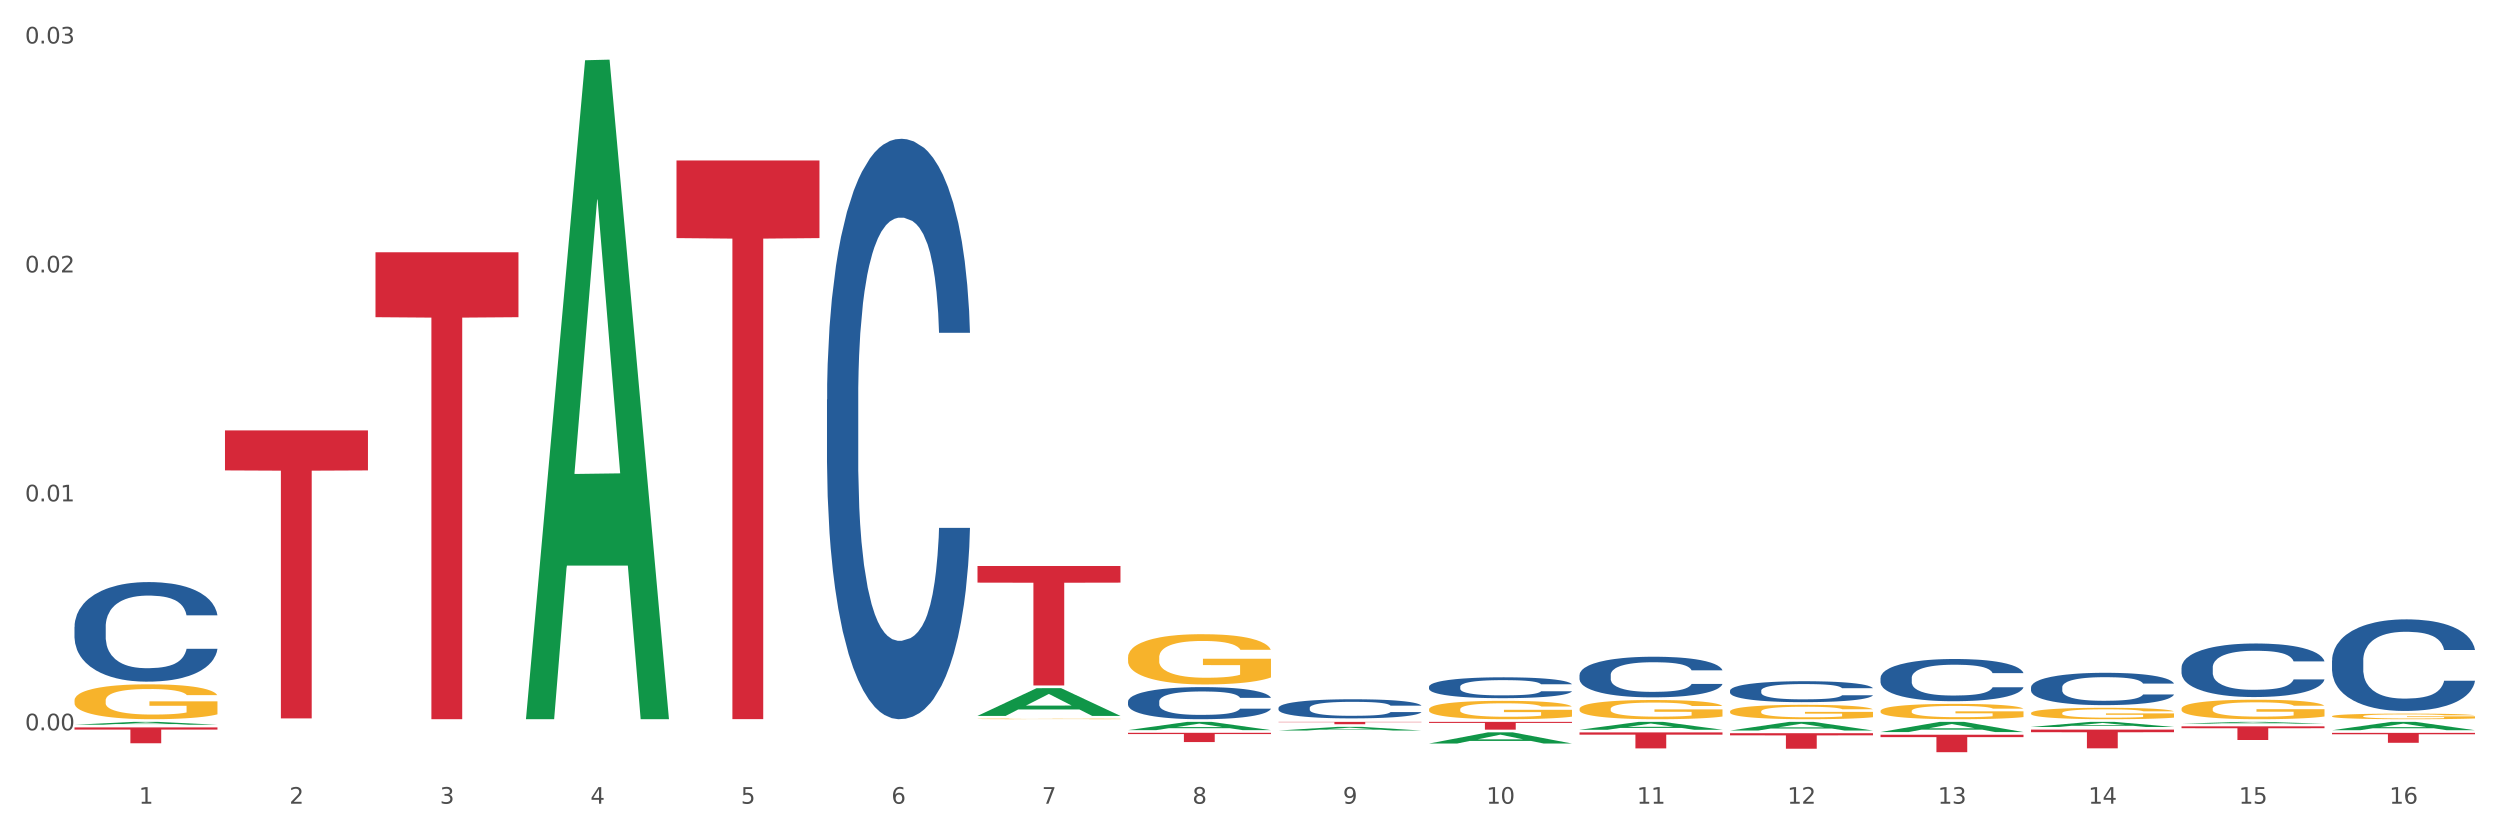 <?xml version="1.0" encoding="utf-8" standalone="no"?>
<!DOCTYPE svg PUBLIC "-//W3C//DTD SVG 1.1//EN"
  "http://www.w3.org/Graphics/SVG/1.1/DTD/svg11.dtd">
<svg xmlns:xlink="http://www.w3.org/1999/xlink" width="1080pt" height="360pt" viewBox="0 0 1080 360" xmlns="http://www.w3.org/2000/svg" version="1.1">
 <rect x="0" y="0" width="1080" height="360" fill="#333333" stroke="none"/>
 <defs>
  <style type="text/css">*{stroke-linejoin: round; stroke-linecap: butt}</style>
 </defs>
 <g id="figure_1">
  <g id="patch_1">
   <path d="M 0 360 
L 1080 360 
L 1080 0 
L 0 0 
z
" style="fill: #ffffff; stroke: #ffffff; stroke-linejoin: miter"/>
  </g>
  <g id="axes_1">
   <g id="matplotlib.axis_1">
    <g id="xtick_1">
     <g id="text_1">
      <!-- 1 -->
      <g style="fill: #4d4d4d" transform="translate(60.004 347.204) scale(0.096 -0.096)">
       <defs>
        <path id="DejaVuSans-31" d="M 794 531 
L 1825 531 
L 1825 4091 
L 703 3866 
L 703 4441 
L 1819 4666 
L 2450 4666 
L 2450 531 
L 3481 531 
L 3481 0 
L 794 0 
L 794 531 
z
" transform="scale(0.016)"/>
       </defs>
       <use xlink:href="#DejaVuSans-31"/>
      </g>
     </g>
    </g>
    <g id="xtick_2">
     <g id="text_2">
      <!-- 2 -->
      <g style="fill: #4d4d4d" transform="translate(125.021 347.204) scale(0.096 -0.096)">
       <defs>
        <path id="DejaVuSans-32" d="M 1228 531 
L 3431 531 
L 3431 0 
L 469 0 
L 469 531 
Q 828 903 1448 1529 
Q 2069 2156 2228 2338 
Q 2531 2678 2651 2914 
Q 2772 3150 2772 3378 
Q 2772 3750 2511 3984 
Q 2250 4219 1831 4219 
Q 1534 4219 1204 4116 
Q 875 4013 500 3803 
L 500 4441 
Q 881 4594 1212 4672 
Q 1544 4750 1819 4750 
Q 2544 4750 2975 4387 
Q 3406 4025 3406 3419 
Q 3406 3131 3298 2873 
Q 3191 2616 2906 2266 
Q 2828 2175 2409 1742 
Q 1991 1309 1228 531 
z
" transform="scale(0.016)"/>
       </defs>
       <use xlink:href="#DejaVuSans-32"/>
      </g>
     </g>
    </g>
    <g id="xtick_3">
     <g id="text_3">
      <!-- 3 -->
      <g style="fill: #4d4d4d" transform="translate(190.039 347.204) scale(0.096 -0.096)">
       <defs>
        <path id="DejaVuSans-33" d="M 2597 2516 
Q 3050 2419 3304 2112 
Q 3559 1806 3559 1356 
Q 3559 666 3084 287 
Q 2609 -91 1734 -91 
Q 1441 -91 1130 -33 
Q 819 25 488 141 
L 488 750 
Q 750 597 1062 519 
Q 1375 441 1716 441 
Q 2309 441 2620 675 
Q 2931 909 2931 1356 
Q 2931 1769 2642 2001 
Q 2353 2234 1838 2234 
L 1294 2234 
L 1294 2753 
L 1863 2753 
Q 2328 2753 2575 2939 
Q 2822 3125 2822 3475 
Q 2822 3834 2567 4026 
Q 2313 4219 1838 4219 
Q 1578 4219 1281 4162 
Q 984 4106 628 3988 
L 628 4550 
Q 988 4650 1302 4700 
Q 1616 4750 1894 4750 
Q 2613 4750 3031 4423 
Q 3450 4097 3450 3541 
Q 3450 3153 3228 2886 
Q 3006 2619 2597 2516 
z
" transform="scale(0.016)"/>
       </defs>
       <use xlink:href="#DejaVuSans-33"/>
      </g>
     </g>
    </g>
    <g id="xtick_4">
     <g id="text_4">
      <!-- 4 -->
      <g style="fill: #4d4d4d" transform="translate(255.056 347.204) scale(0.096 -0.096)">
       <defs>
        <path id="DejaVuSans-34" d="M 2419 4116 
L 825 1625 
L 2419 1625 
L 2419 4116 
z
M 2253 4666 
L 3047 4666 
L 3047 1625 
L 3713 1625 
L 3713 1100 
L 3047 1100 
L 3047 0 
L 2419 0 
L 2419 1100 
L 313 1100 
L 313 1709 
L 2253 4666 
z
" transform="scale(0.016)"/>
       </defs>
       <use xlink:href="#DejaVuSans-34"/>
      </g>
     </g>
    </g>
    <g id="xtick_5">
     <g id="text_5">
      <!-- 5 -->
      <g style="fill: #4d4d4d" transform="translate(320.073 347.204) scale(0.096 -0.096)">
       <defs>
        <path id="DejaVuSans-35" d="M 691 4666 
L 3169 4666 
L 3169 4134 
L 1269 4134 
L 1269 2991 
Q 1406 3038 1543 3061 
Q 1681 3084 1819 3084 
Q 2600 3084 3056 2656 
Q 3513 2228 3513 1497 
Q 3513 744 3044 326 
Q 2575 -91 1722 -91 
Q 1428 -91 1123 -41 
Q 819 9 494 109 
L 494 744 
Q 775 591 1075 516 
Q 1375 441 1709 441 
Q 2250 441 2565 725 
Q 2881 1009 2881 1497 
Q 2881 1984 2565 2268 
Q 2250 2553 1709 2553 
Q 1456 2553 1204 2497 
Q 953 2441 691 2322 
L 691 4666 
z
" transform="scale(0.016)"/>
       </defs>
       <use xlink:href="#DejaVuSans-35"/>
      </g>
     </g>
    </g>
    <g id="xtick_6">
     <g id="text_6">
      <!-- 6 -->
      <g style="fill: #4d4d4d" transform="translate(385.09 347.204) scale(0.096 -0.096)">
       <defs>
        <path id="DejaVuSans-36" d="M 2113 2584 
Q 1688 2584 1439 2293 
Q 1191 2003 1191 1497 
Q 1191 994 1439 701 
Q 1688 409 2113 409 
Q 2538 409 2786 701 
Q 3034 994 3034 1497 
Q 3034 2003 2786 2293 
Q 2538 2584 2113 2584 
z
M 3366 4563 
L 3366 3988 
Q 3128 4100 2886 4159 
Q 2644 4219 2406 4219 
Q 1781 4219 1451 3797 
Q 1122 3375 1075 2522 
Q 1259 2794 1537 2939 
Q 1816 3084 2150 3084 
Q 2853 3084 3261 2657 
Q 3669 2231 3669 1497 
Q 3669 778 3244 343 
Q 2819 -91 2113 -91 
Q 1303 -91 875 529 
Q 447 1150 447 2328 
Q 447 3434 972 4092 
Q 1497 4750 2381 4750 
Q 2619 4750 2861 4703 
Q 3103 4656 3366 4563 
z
" transform="scale(0.016)"/>
       </defs>
       <use xlink:href="#DejaVuSans-36"/>
      </g>
     </g>
    </g>
    <g id="xtick_7">
     <g id="text_7">
      <!-- 7 -->
      <g style="fill: #4d4d4d" transform="translate(450.108 347.204) scale(0.096 -0.096)">
       <defs>
        <path id="DejaVuSans-37" d="M 525 4666 
L 3525 4666 
L 3525 4397 
L 1831 0 
L 1172 0 
L 2766 4134 
L 525 4134 
L 525 4666 
z
" transform="scale(0.016)"/>
       </defs>
       <use xlink:href="#DejaVuSans-37"/>
      </g>
     </g>
    </g>
    <g id="xtick_8">
     <g id="text_8">
      <!-- 8 -->
      <g style="fill: #4d4d4d" transform="translate(515.125 347.204) scale(0.096 -0.096)">
       <defs>
        <path id="DejaVuSans-38" d="M 2034 2216 
Q 1584 2216 1326 1975 
Q 1069 1734 1069 1313 
Q 1069 891 1326 650 
Q 1584 409 2034 409 
Q 2484 409 2743 651 
Q 3003 894 3003 1313 
Q 3003 1734 2745 1975 
Q 2488 2216 2034 2216 
z
M 1403 2484 
Q 997 2584 770 2862 
Q 544 3141 544 3541 
Q 544 4100 942 4425 
Q 1341 4750 2034 4750 
Q 2731 4750 3128 4425 
Q 3525 4100 3525 3541 
Q 3525 3141 3298 2862 
Q 3072 2584 2669 2484 
Q 3125 2378 3379 2068 
Q 3634 1759 3634 1313 
Q 3634 634 3220 271 
Q 2806 -91 2034 -91 
Q 1263 -91 848 271 
Q 434 634 434 1313 
Q 434 1759 690 2068 
Q 947 2378 1403 2484 
z
M 1172 3481 
Q 1172 3119 1398 2916 
Q 1625 2713 2034 2713 
Q 2441 2713 2670 2916 
Q 2900 3119 2900 3481 
Q 2900 3844 2670 4047 
Q 2441 4250 2034 4250 
Q 1625 4250 1398 4047 
Q 1172 3844 1172 3481 
z
" transform="scale(0.016)"/>
       </defs>
       <use xlink:href="#DejaVuSans-38"/>
      </g>
     </g>
    </g>
    <g id="xtick_9">
     <g id="text_9">
      <!-- 9 -->
      <g style="fill: #4d4d4d" transform="translate(580.142 347.204) scale(0.096 -0.096)">
       <defs>
        <path id="DejaVuSans-39" d="M 703 97 
L 703 672 
Q 941 559 1184 500 
Q 1428 441 1663 441 
Q 2288 441 2617 861 
Q 2947 1281 2994 2138 
Q 2813 1869 2534 1725 
Q 2256 1581 1919 1581 
Q 1219 1581 811 2004 
Q 403 2428 403 3163 
Q 403 3881 828 4315 
Q 1253 4750 1959 4750 
Q 2769 4750 3195 4129 
Q 3622 3509 3622 2328 
Q 3622 1225 3098 567 
Q 2575 -91 1691 -91 
Q 1453 -91 1209 -44 
Q 966 3 703 97 
z
M 1959 2075 
Q 2384 2075 2632 2365 
Q 2881 2656 2881 3163 
Q 2881 3666 2632 3958 
Q 2384 4250 1959 4250 
Q 1534 4250 1286 3958 
Q 1038 3666 1038 3163 
Q 1038 2656 1286 2365 
Q 1534 2075 1959 2075 
z
" transform="scale(0.016)"/>
       </defs>
       <use xlink:href="#DejaVuSans-39"/>
      </g>
     </g>
    </g>
    <g id="xtick_10">
     <g id="text_10">
      <!-- 10 -->
      <g style="fill: #4d4d4d" transform="translate(642.105 347.204) scale(0.096 -0.096)">
       <defs>
        <path id="DejaVuSans-30" d="M 2034 4250 
Q 1547 4250 1301 3770 
Q 1056 3291 1056 2328 
Q 1056 1369 1301 889 
Q 1547 409 2034 409 
Q 2525 409 2770 889 
Q 3016 1369 3016 2328 
Q 3016 3291 2770 3770 
Q 2525 4250 2034 4250 
z
M 2034 4750 
Q 2819 4750 3233 4129 
Q 3647 3509 3647 2328 
Q 3647 1150 3233 529 
Q 2819 -91 2034 -91 
Q 1250 -91 836 529 
Q 422 1150 422 2328 
Q 422 3509 836 4129 
Q 1250 4750 2034 4750 
z
" transform="scale(0.016)"/>
       </defs>
       <use xlink:href="#DejaVuSans-31"/>
       <use xlink:href="#DejaVuSans-30" transform="translate(63.623 0)"/>
      </g>
     </g>
    </g>
    <g id="xtick_11">
     <g id="text_11">
      <!-- 11 -->
      <g style="fill: #4d4d4d" transform="translate(707.123 347.204) scale(0.096 -0.096)">
       <use xlink:href="#DejaVuSans-31"/>
       <use xlink:href="#DejaVuSans-31" transform="translate(63.623 0)"/>
      </g>
     </g>
    </g>
    <g id="xtick_12">
     <g id="text_12">
      <!-- 12 -->
      <g style="fill: #4d4d4d" transform="translate(772.14 347.204) scale(0.096 -0.096)">
       <use xlink:href="#DejaVuSans-31"/>
       <use xlink:href="#DejaVuSans-32" transform="translate(63.623 0)"/>
      </g>
     </g>
    </g>
    <g id="xtick_13">
     <g id="text_13">
      <!-- 13 -->
      <g style="fill: #4d4d4d" transform="translate(837.157 347.204) scale(0.096 -0.096)">
       <use xlink:href="#DejaVuSans-31"/>
       <use xlink:href="#DejaVuSans-33" transform="translate(63.623 0)"/>
      </g>
     </g>
    </g>
    <g id="xtick_14">
     <g id="text_14">
      <!-- 14 -->
      <g style="fill: #4d4d4d" transform="translate(902.174 347.204) scale(0.096 -0.096)">
       <use xlink:href="#DejaVuSans-31"/>
       <use xlink:href="#DejaVuSans-34" transform="translate(63.623 0)"/>
      </g>
     </g>
    </g>
    <g id="xtick_15">
     <g id="text_15">
      <!-- 15 -->
      <g style="fill: #4d4d4d" transform="translate(967.192 347.204) scale(0.096 -0.096)">
       <use xlink:href="#DejaVuSans-31"/>
       <use xlink:href="#DejaVuSans-35" transform="translate(63.623 0)"/>
      </g>
     </g>
    </g>
    <g id="xtick_16">
     <g id="text_16">
      <!-- 16 -->
      <g style="fill: #4d4d4d" transform="translate(1032.209 347.204) scale(0.096 -0.096)">
       <use xlink:href="#DejaVuSans-31"/>
       <use xlink:href="#DejaVuSans-36" transform="translate(63.623 0)"/>
      </g>
     </g>
    </g>
    <g id="xtick_17"/>
    <g id="xtick_18"/>
    <g id="xtick_19"/>
    <g id="xtick_20"/>
    <g id="xtick_21"/>
    <g id="xtick_22"/>
    <g id="xtick_23"/>
    <g id="xtick_24"/>
    <g id="xtick_25"/>
    <g id="xtick_26"/>
    <g id="xtick_27"/>
    <g id="xtick_28"/>
    <g id="xtick_29"/>
    <g id="xtick_30"/>
    <g id="xtick_31"/>
   </g>
   <g id="matplotlib.axis_2">
    <g id="ytick_1">
     <g id="text_17">
      <!-- 0.00 -->
      <g style="fill: #4d4d4d" transform="translate(10.8 315.497) scale(0.096 -0.096)">
       <defs>
        <path id="DejaVuSans-2e" d="M 684 794 
L 1344 794 
L 1344 0 
L 684 0 
L 684 794 
z
" transform="scale(0.016)"/>
       </defs>
       <use xlink:href="#DejaVuSans-30"/>
       <use xlink:href="#DejaVuSans-2e" transform="translate(63.623 0)"/>
       <use xlink:href="#DejaVuSans-30" transform="translate(95.41 0)"/>
       <use xlink:href="#DejaVuSans-30" transform="translate(159.033 0)"/>
      </g>
     </g>
    </g>
    <g id="ytick_2">
     <g id="text_18">
      <!-- 0.01 -->
      <g style="fill: #4d4d4d" transform="translate(10.8 216.597) scale(0.096 -0.096)">
       <use xlink:href="#DejaVuSans-30"/>
       <use xlink:href="#DejaVuSans-2e" transform="translate(63.623 0)"/>
       <use xlink:href="#DejaVuSans-30" transform="translate(95.41 0)"/>
       <use xlink:href="#DejaVuSans-31" transform="translate(159.033 0)"/>
      </g>
     </g>
    </g>
    <g id="ytick_3">
     <g id="text_19">
      <!-- 0.02 -->
      <g style="fill: #4d4d4d" transform="translate(10.8 117.697) scale(0.096 -0.096)">
       <use xlink:href="#DejaVuSans-30"/>
       <use xlink:href="#DejaVuSans-2e" transform="translate(63.623 0)"/>
       <use xlink:href="#DejaVuSans-30" transform="translate(95.41 0)"/>
       <use xlink:href="#DejaVuSans-32" transform="translate(159.033 0)"/>
      </g>
     </g>
    </g>
    <g id="ytick_4">
     <g id="text_20">
      <!-- 0.03 -->
      <g style="fill: #4d4d4d" transform="translate(10.8 18.796) scale(0.096 -0.096)">
       <use xlink:href="#DejaVuSans-30"/>
       <use xlink:href="#DejaVuSans-2e" transform="translate(63.623 0)"/>
       <use xlink:href="#DejaVuSans-30" transform="translate(95.41 0)"/>
       <use xlink:href="#DejaVuSans-33" transform="translate(159.033 0)"/>
      </g>
     </g>
    </g>
    <g id="ytick_5"/>
    <g id="ytick_6"/>
    <g id="ytick_7"/>
   </g>
   <g id="PolyCollection_1">
    <path d="M 32.175 313.087 
L 32.239 313.086 
L 57.709 311.851 
L 68.28 311.85 
L 93.941 313.09 
L 81.715 313.09 
L 76.176 312.801 
L 49.877 312.801 
L 49.686 312.806 
L 44.337 313.09 
L 32.175 313.09 
L 32.175 313.087 
L 53.188 312.629 
L 72.864 312.627 
L 63.122 312.114 
L 62.995 312.112 
L 62.867 312.115 
L 53.125 312.627 
L 53.188 312.629 
L 32.175 313.087 
z
" clip-path="url(#p3c5ecae88f)" style="fill: #109648"/>
    <path d="M 97.192 185.926 
L 158.959 185.926 
L 158.959 203.215 
L 134.662 203.332 
L 134.662 310.336 
L 121.343 310.336 
L 121.343 203.332 
L 97.192 203.215 
L 97.192 186.043 
L 97.192 185.926 
z
" clip-path="url(#p3c5ecae88f)" style="fill: #d62839"/>
    <path d="M 162.209 108.991 
L 223.976 108.991 
L 223.976 137.023 
L 199.679 137.212 
L 199.679 310.706 
L 186.36 310.706 
L 186.36 137.212 
L 162.209 137.023 
L 162.209 109.181 
L 162.209 108.991 
z
" clip-path="url(#p3c5ecae88f)" style="fill: #d62839"/>
    <path d="M 292.244 69.314 
L 354.01 69.314 
L 354.01 102.855 
L 329.714 103.082 
L 329.714 310.675 
L 316.394 310.675 
L 316.394 103.082 
L 292.244 102.855 
L 292.244 69.541 
L 292.244 69.314 
z
" clip-path="url(#p3c5ecae88f)" style="fill: #d62839"/>
    <path d="M 422.278 244.523 
L 484.045 244.523 
L 484.045 251.696 
L 459.748 251.744 
L 459.748 296.135 
L 446.429 296.135 
L 446.429 251.744 
L 422.278 251.696 
L 422.278 244.572 
L 422.278 244.523 
z
" clip-path="url(#p3c5ecae88f)" style="fill: #d62839"/>
    <path d="M 487.296 316.566 
L 549.062 316.566 
L 549.062 317.124 
L 524.765 317.128 
L 524.765 320.584 
L 511.446 320.584 
L 511.446 317.128 
L 487.296 317.124 
L 487.296 316.57 
L 487.296 316.566 
z
" clip-path="url(#p3c5ecae88f)" style="fill: #d62839"/>
    <path d="M 1007.434 316.601 
L 1069.2 316.601 
L 1069.2 317.199 
L 1044.903 317.203 
L 1044.903 320.901 
L 1031.584 320.901 
L 1031.584 317.203 
L 1007.434 317.199 
L 1007.434 316.605 
L 1007.434 316.601 
z
" clip-path="url(#p3c5ecae88f)" style="fill: #d62839"/>
    <path d="M 942.416 313.775 
L 1004.183 313.775 
L 1004.183 314.595 
L 979.886 314.6 
L 979.886 319.674 
L 966.567 319.674 
L 966.567 314.6 
L 942.416 314.595 
L 942.416 313.78 
L 942.416 313.775 
z
" clip-path="url(#p3c5ecae88f)" style="fill: #d62839"/>
    <path d="M 877.399 315.197 
L 939.166 315.197 
L 939.166 316.321 
L 914.869 316.329 
L 914.869 323.286 
L 901.549 323.286 
L 901.549 316.329 
L 877.399 316.321 
L 877.399 315.204 
L 877.399 315.197 
z
" clip-path="url(#p3c5ecae88f)" style="fill: #d62839"/>
    <path d="M 812.382 317.396 
L 874.148 317.396 
L 874.148 318.446 
L 849.852 318.453 
L 849.852 324.95 
L 836.532 324.95 
L 836.532 318.453 
L 812.382 318.446 
L 812.382 317.403 
L 812.382 317.396 
z
" clip-path="url(#p3c5ecae88f)" style="fill: #d62839"/>
    <path d="M 747.365 316.742 
L 809.131 316.742 
L 809.131 317.675 
L 784.834 317.681 
L 784.834 323.452 
L 771.515 323.452 
L 771.515 317.681 
L 747.365 317.675 
L 747.365 316.748 
L 747.365 316.742 
z
" clip-path="url(#p3c5ecae88f)" style="fill: #d62839"/>
    <path d="M 32.175 314.234 
L 93.941 314.234 
L 93.941 315.188 
L 69.645 315.194 
L 69.645 321.099 
L 56.325 321.099 
L 56.325 315.194 
L 32.175 315.188 
L 32.175 314.24 
L 32.175 314.234 
z
" clip-path="url(#p3c5ecae88f)" style="fill: #d62839"/>
    <path d="M 682.347 316.405 
L 744.114 316.405 
L 744.114 317.364 
L 719.817 317.371 
L 719.817 323.305 
L 706.498 323.305 
L 706.498 317.371 
L 682.347 317.364 
L 682.347 316.412 
L 682.347 316.405 
z
" clip-path="url(#p3c5ecae88f)" style="fill: #d62839"/>
    <path d="M 552.313 311.85 
L 614.079 311.85 
L 614.079 311.991 
L 589.783 311.992 
L 589.783 312.862 
L 576.463 312.862 
L 576.463 311.992 
L 552.313 311.991 
L 552.313 311.851 
L 552.313 311.85 
z
" clip-path="url(#p3c5ecae88f)" style="fill: #d62839"/>
    <path d="M 32.175 270.785 
L 32.248 270.746 
L 32.248 269.646 
L 32.467 268.153 
L 33.27 265.403 
L 34.292 263.321 
L 36.045 260.885 
L 36.994 259.863 
L 38.235 258.724 
L 40.79 256.878 
L 43.711 255.306 
L 45.755 254.442 
L 47.288 253.892 
L 50.72 252.91 
L 52.691 252.477 
L 54.735 252.124 
L 56.487 251.888 
L 59.408 251.613 
L 61.744 251.495 
L 64.445 251.456 
L 66.709 251.495 
L 69.702 251.652 
L 74.083 252.124 
L 75.762 252.399 
L 78.025 252.87 
L 80.362 253.499 
L 82.26 254.128 
L 84.45 255.031 
L 86.713 256.21 
L 88.904 257.703 
L 90.437 259.078 
L 91.678 260.531 
L 92.773 262.299 
L 93.576 264.224 
L 93.941 265.835 
L 80.581 265.835 
L 80.216 264.382 
L 79.485 262.81 
L 78.755 261.749 
L 77.952 260.885 
L 76.711 259.903 
L 75.616 259.274 
L 73.791 258.528 
L 72.111 258.056 
L 70.724 257.781 
L 69.045 257.546 
L 65.468 257.31 
L 62.912 257.31 
L 61.306 257.388 
L 59.335 257.585 
L 57.655 257.86 
L 55.684 258.331 
L 54.151 258.842 
L 52.618 259.51 
L 51.742 259.981 
L 50.427 260.846 
L 49.551 261.553 
L 48.383 262.771 
L 47.726 263.635 
L 46.558 265.874 
L 46.047 267.525 
L 45.828 268.664 
L 45.682 269.921 
L 45.682 276.05 
L 46.12 278.8 
L 46.485 279.979 
L 47.069 281.314 
L 48.164 283.043 
L 49.77 284.732 
L 51.45 285.95 
L 52.837 286.697 
L 54.151 287.247 
L 55.465 287.679 
L 57.071 288.072 
L 58.386 288.308 
L 60.357 288.543 
L 62.693 288.661 
L 64.518 288.661 
L 68.242 288.465 
L 69.921 288.268 
L 71.527 287.993 
L 73.28 287.561 
L 74.667 287.09 
L 75.47 286.736 
L 76.784 285.99 
L 77.806 285.204 
L 78.682 284.3 
L 79.266 283.515 
L 79.923 282.336 
L 80.435 281 
L 80.581 280.293 
L 93.941 280.293 
L 93.649 281.707 
L 93.138 283.082 
L 92.116 284.929 
L 91.313 285.99 
L 90.072 287.286 
L 88.758 288.386 
L 86.932 289.604 
L 85.253 290.508 
L 83.501 291.293 
L 81.603 292.001 
L 78.171 292.983 
L 76.93 293.258 
L 74.302 293.729 
L 72.257 294.004 
L 69.264 294.279 
L 66.198 294.436 
L 62.985 294.476 
L 60.138 294.397 
L 56.998 294.161 
L 55.027 293.926 
L 52.837 293.572 
L 50.281 293.022 
L 47.872 292.354 
L 45.609 291.568 
L 43.492 290.665 
L 41.52 289.643 
L 38.965 287.954 
L 37.067 286.304 
L 35.679 284.772 
L 34.73 283.475 
L 33.781 281.825 
L 33.27 280.686 
L 32.467 277.936 
L 32.175 275.382 
L 32.175 270.785 
z
" clip-path="url(#p3c5ecae88f)" style="fill: #255c99"/>
    <path d="M 1007.434 285.343 
L 1007.507 285.307 
L 1007.507 284.295 
L 1007.726 282.922 
L 1008.529 280.392 
L 1009.551 278.476 
L 1011.303 276.235 
L 1012.252 275.295 
L 1013.493 274.247 
L 1016.049 272.548 
L 1018.969 271.102 
L 1021.013 270.307 
L 1022.547 269.801 
L 1025.978 268.898 
L 1027.949 268.5 
L 1029.994 268.175 
L 1031.746 267.958 
L 1034.666 267.705 
L 1037.003 267.597 
L 1039.704 267.56 
L 1041.967 267.597 
L 1044.961 267.741 
L 1049.341 268.175 
L 1051.021 268.428 
L 1053.284 268.862 
L 1055.62 269.44 
L 1057.518 270.018 
L 1059.709 270.849 
L 1061.972 271.934 
L 1064.162 273.307 
L 1065.696 274.572 
L 1066.937 275.91 
L 1068.032 277.536 
L 1068.835 279.307 
L 1069.2 280.789 
L 1055.839 280.789 
L 1055.474 279.452 
L 1054.744 278.006 
L 1054.014 277.03 
L 1053.211 276.235 
L 1051.97 275.331 
L 1050.875 274.753 
L 1049.049 274.066 
L 1047.37 273.633 
L 1045.983 273.38 
L 1044.304 273.163 
L 1040.726 272.946 
L 1038.171 272.946 
L 1036.565 273.018 
L 1034.593 273.199 
L 1032.914 273.452 
L 1030.943 273.886 
L 1029.41 274.355 
L 1027.876 274.97 
L 1027 275.404 
L 1025.686 276.199 
L 1024.81 276.849 
L 1023.642 277.97 
L 1022.985 278.765 
L 1021.817 280.825 
L 1021.306 282.343 
L 1021.086 283.391 
L 1020.94 284.548 
L 1020.94 290.187 
L 1021.379 292.717 
L 1021.744 293.801 
L 1022.328 295.03 
L 1023.423 296.62 
L 1025.029 298.174 
L 1026.708 299.295 
L 1028.095 299.982 
L 1029.41 300.488 
L 1030.724 300.885 
L 1032.33 301.247 
L 1033.644 301.464 
L 1035.615 301.68 
L 1037.952 301.789 
L 1039.777 301.789 
L 1043.501 301.608 
L 1045.18 301.427 
L 1046.786 301.174 
L 1048.538 300.777 
L 1049.925 300.343 
L 1050.728 300.018 
L 1052.043 299.331 
L 1053.065 298.608 
L 1053.941 297.777 
L 1054.525 297.054 
L 1055.182 295.97 
L 1055.693 294.741 
L 1055.839 294.09 
L 1069.2 294.09 
L 1068.908 295.391 
L 1068.397 296.656 
L 1067.375 298.355 
L 1066.572 299.331 
L 1065.33 300.524 
L 1064.016 301.536 
L 1062.191 302.656 
L 1060.512 303.488 
L 1058.76 304.211 
L 1056.861 304.861 
L 1053.43 305.765 
L 1052.189 306.018 
L 1049.56 306.451 
L 1047.516 306.704 
L 1044.523 306.957 
L 1041.456 307.102 
L 1038.244 307.138 
L 1035.396 307.066 
L 1032.257 306.849 
L 1030.286 306.632 
L 1028.095 306.307 
L 1025.54 305.801 
L 1023.131 305.186 
L 1020.867 304.464 
L 1018.75 303.632 
L 1016.779 302.692 
L 1014.224 301.138 
L 1012.325 299.62 
L 1010.938 298.211 
L 1009.989 297.018 
L 1009.04 295.5 
L 1008.529 294.452 
L 1007.726 291.922 
L 1007.434 289.572 
L 1007.434 285.343 
z
" clip-path="url(#p3c5ecae88f)" style="fill: #255c99"/>
    <path d="M 942.416 288.384 
L 942.489 288.363 
L 942.489 287.771 
L 942.708 286.968 
L 943.512 285.489 
L 944.534 284.369 
L 946.286 283.058 
L 947.235 282.509 
L 948.476 281.896 
L 951.032 280.903 
L 953.952 280.057 
L 955.996 279.592 
L 957.529 279.296 
L 960.961 278.768 
L 962.932 278.536 
L 964.976 278.345 
L 966.729 278.218 
L 969.649 278.071 
L 971.985 278.007 
L 974.687 277.986 
L 976.95 278.007 
L 979.943 278.092 
L 984.324 278.345 
L 986.003 278.493 
L 988.267 278.747 
L 990.603 279.085 
L 992.501 279.423 
L 994.691 279.909 
L 996.955 280.543 
L 999.145 281.346 
L 1000.678 282.086 
L 1001.919 282.868 
L 1003.015 283.819 
L 1003.818 284.855 
L 1004.183 285.721 
L 990.822 285.721 
L 990.457 284.939 
L 989.727 284.094 
L 988.997 283.523 
L 988.194 283.058 
L 986.952 282.53 
L 985.857 282.192 
L 984.032 281.79 
L 982.353 281.537 
L 980.966 281.389 
L 979.286 281.262 
L 975.709 281.135 
L 973.154 281.135 
L 971.547 281.177 
L 969.576 281.283 
L 967.897 281.431 
L 965.926 281.685 
L 964.392 281.959 
L 962.859 282.319 
L 961.983 282.572 
L 960.669 283.037 
L 959.793 283.418 
L 958.625 284.073 
L 957.967 284.538 
L 956.799 285.742 
L 956.288 286.63 
L 956.069 287.243 
L 955.923 287.919 
L 955.923 291.216 
L 956.361 292.696 
L 956.726 293.33 
L 957.31 294.048 
L 958.406 294.978 
L 960.012 295.887 
L 961.691 296.542 
L 963.078 296.944 
L 964.392 297.24 
L 965.707 297.472 
L 967.313 297.684 
L 968.627 297.81 
L 970.598 297.937 
L 972.935 298.001 
L 974.76 298.001 
L 978.483 297.895 
L 980.163 297.789 
L 981.769 297.641 
L 983.521 297.409 
L 984.908 297.155 
L 985.711 296.965 
L 987.025 296.563 
L 988.048 296.141 
L 988.924 295.655 
L 989.508 295.232 
L 990.165 294.598 
L 990.676 293.879 
L 990.822 293.499 
L 1004.183 293.499 
L 1003.891 294.26 
L 1003.38 295 
L 1002.358 295.993 
L 1001.554 296.563 
L 1000.313 297.261 
L 998.999 297.853 
L 997.174 298.508 
L 995.495 298.994 
L 993.742 299.417 
L 991.844 299.797 
L 988.413 300.325 
L 987.171 300.473 
L 984.543 300.727 
L 982.499 300.875 
L 979.505 301.023 
L 976.439 301.107 
L 973.227 301.129 
L 970.379 301.086 
L 967.24 300.96 
L 965.268 300.833 
L 963.078 300.643 
L 960.523 300.347 
L 958.114 299.987 
L 955.85 299.565 
L 953.733 299.079 
L 951.762 298.529 
L 949.206 297.62 
L 947.308 296.733 
L 945.921 295.908 
L 944.972 295.211 
L 944.023 294.323 
L 943.512 293.71 
L 942.708 292.231 
L 942.416 290.857 
L 942.416 288.384 
z
" clip-path="url(#p3c5ecae88f)" style="fill: #255c99"/>
    <path d="M 877.399 296.926 
L 877.472 296.914 
L 877.472 296.556 
L 877.691 296.071 
L 878.494 295.178 
L 879.516 294.502 
L 881.269 293.71 
L 882.218 293.379 
L 883.459 293.008 
L 886.014 292.409 
L 888.935 291.898 
L 890.979 291.617 
L 892.512 291.439 
L 895.944 291.12 
L 897.915 290.979 
L 899.959 290.864 
L 901.711 290.788 
L 904.632 290.699 
L 906.968 290.66 
L 909.67 290.648 
L 911.933 290.66 
L 914.926 290.711 
L 919.307 290.864 
L 920.986 290.954 
L 923.249 291.107 
L 925.586 291.311 
L 927.484 291.515 
L 929.674 291.809 
L 931.938 292.192 
L 934.128 292.677 
L 935.661 293.123 
L 936.902 293.596 
L 937.997 294.17 
L 938.8 294.795 
L 939.166 295.318 
L 925.805 295.318 
L 925.44 294.846 
L 924.71 294.336 
L 923.979 293.991 
L 923.176 293.71 
L 921.935 293.391 
L 920.84 293.187 
L 919.015 292.945 
L 917.336 292.792 
L 915.948 292.702 
L 914.269 292.626 
L 910.692 292.549 
L 908.136 292.549 
L 906.53 292.575 
L 904.559 292.638 
L 902.88 292.728 
L 900.908 292.881 
L 899.375 293.047 
L 897.842 293.264 
L 896.966 293.417 
L 895.652 293.698 
L 894.775 293.927 
L 893.607 294.323 
L 892.95 294.604 
L 891.782 295.331 
L 891.271 295.867 
L 891.052 296.237 
L 890.906 296.646 
L 890.906 298.636 
L 891.344 299.53 
L 891.709 299.913 
L 892.293 300.347 
L 893.388 300.908 
L 894.995 301.457 
L 896.674 301.852 
L 898.061 302.095 
L 899.375 302.274 
L 900.689 302.414 
L 902.296 302.542 
L 903.61 302.618 
L 905.581 302.695 
L 907.917 302.733 
L 909.743 302.733 
L 913.466 302.669 
L 915.145 302.605 
L 916.751 302.516 
L 918.504 302.376 
L 919.891 302.223 
L 920.694 302.108 
L 922.008 301.865 
L 923.03 301.61 
L 923.906 301.316 
L 924.491 301.061 
L 925.148 300.678 
L 925.659 300.244 
L 925.805 300.015 
L 939.166 300.015 
L 938.873 300.474 
L 938.362 300.921 
L 937.34 301.521 
L 936.537 301.865 
L 935.296 302.286 
L 933.982 302.644 
L 932.157 303.039 
L 930.477 303.333 
L 928.725 303.588 
L 926.827 303.818 
L 923.395 304.137 
L 922.154 304.226 
L 919.526 304.379 
L 917.482 304.469 
L 914.488 304.558 
L 911.422 304.609 
L 908.209 304.622 
L 905.362 304.596 
L 902.223 304.52 
L 900.251 304.443 
L 898.061 304.328 
L 895.506 304.15 
L 893.096 303.933 
L 890.833 303.677 
L 888.716 303.384 
L 886.744 303.052 
L 884.189 302.503 
L 882.291 301.967 
L 880.904 301.47 
L 879.954 301.048 
L 879.005 300.512 
L 878.494 300.142 
L 877.691 299.249 
L 877.399 298.419 
L 877.399 296.926 
z
" clip-path="url(#p3c5ecae88f)" style="fill: #255c99"/>
    <path d="M 812.382 292.881 
L 812.455 292.865 
L 812.455 292.398 
L 812.674 291.765 
L 813.477 290.599 
L 814.499 289.716 
L 816.251 288.683 
L 817.201 288.25 
L 818.442 287.767 
L 820.997 286.984 
L 823.917 286.317 
L 825.962 285.951 
L 827.495 285.718 
L 830.926 285.301 
L 832.898 285.118 
L 834.942 284.968 
L 836.694 284.868 
L 839.615 284.751 
L 841.951 284.701 
L 844.652 284.685 
L 846.916 284.701 
L 849.909 284.768 
L 854.29 284.968 
L 855.969 285.085 
L 858.232 285.284 
L 860.568 285.551 
L 862.467 285.818 
L 864.657 286.201 
L 866.92 286.701 
L 869.111 287.334 
L 870.644 287.917 
L 871.885 288.533 
L 872.98 289.283 
L 873.783 290.099 
L 874.148 290.782 
L 860.787 290.782 
L 860.422 290.166 
L 859.692 289.499 
L 858.962 289.05 
L 858.159 288.683 
L 856.918 288.267 
L 855.823 288 
L 853.998 287.683 
L 852.318 287.484 
L 850.931 287.367 
L 849.252 287.267 
L 845.674 287.167 
L 843.119 287.167 
L 841.513 287.2 
L 839.542 287.284 
L 837.862 287.4 
L 835.891 287.6 
L 834.358 287.817 
L 832.825 288.1 
L 831.949 288.3 
L 830.634 288.666 
L 829.758 288.966 
L 828.59 289.483 
L 827.933 289.849 
L 826.765 290.799 
L 826.254 291.499 
L 826.035 291.982 
L 825.889 292.515 
L 825.889 295.114 
L 826.327 296.28 
L 826.692 296.78 
L 827.276 297.346 
L 828.371 298.079 
L 829.977 298.796 
L 831.657 299.312 
L 833.044 299.629 
L 834.358 299.862 
L 835.672 300.045 
L 837.278 300.212 
L 838.592 300.312 
L 840.564 300.412 
L 842.9 300.462 
L 844.725 300.462 
L 848.449 300.378 
L 850.128 300.295 
L 851.734 300.178 
L 853.486 299.995 
L 854.874 299.795 
L 855.677 299.645 
L 856.991 299.329 
L 858.013 298.995 
L 858.889 298.612 
L 859.473 298.279 
L 860.13 297.779 
L 860.641 297.213 
L 860.787 296.913 
L 874.148 296.913 
L 873.856 297.513 
L 873.345 298.096 
L 872.323 298.879 
L 871.52 299.329 
L 870.279 299.878 
L 868.965 300.345 
L 867.139 300.861 
L 865.46 301.245 
L 863.708 301.578 
L 861.81 301.878 
L 858.378 302.294 
L 857.137 302.411 
L 854.509 302.611 
L 852.464 302.727 
L 849.471 302.844 
L 846.405 302.91 
L 843.192 302.927 
L 840.345 302.894 
L 837.205 302.794 
L 835.234 302.694 
L 833.044 302.544 
L 830.488 302.311 
L 828.079 302.028 
L 825.816 301.694 
L 823.698 301.311 
L 821.727 300.878 
L 819.172 300.162 
L 817.274 299.462 
L 815.886 298.812 
L 814.937 298.262 
L 813.988 297.563 
L 813.477 297.08 
L 812.674 295.913 
L 812.382 294.83 
L 812.382 292.881 
z
" clip-path="url(#p3c5ecae88f)" style="fill: #255c99"/>
    <path d="M 747.365 298.351 
L 747.438 298.343 
L 747.438 298.111 
L 747.657 297.797 
L 748.46 297.219 
L 749.482 296.78 
L 751.234 296.268 
L 752.183 296.053 
L 753.424 295.813 
L 755.98 295.425 
L 758.9 295.094 
L 760.944 294.912 
L 762.478 294.796 
L 765.909 294.59 
L 767.88 294.499 
L 769.925 294.424 
L 771.677 294.375 
L 774.597 294.317 
L 776.934 294.292 
L 779.635 294.284 
L 781.898 294.292 
L 784.892 294.325 
L 789.272 294.424 
L 790.952 294.482 
L 793.215 294.581 
L 795.551 294.714 
L 797.449 294.846 
L 799.64 295.036 
L 801.903 295.284 
L 804.093 295.598 
L 805.627 295.888 
L 806.868 296.194 
L 807.963 296.566 
L 808.766 296.971 
L 809.131 297.31 
L 795.77 297.31 
L 795.405 297.004 
L 794.675 296.673 
L 793.945 296.45 
L 793.142 296.268 
L 791.901 296.061 
L 790.806 295.929 
L 788.98 295.772 
L 787.301 295.673 
L 785.914 295.615 
L 784.235 295.565 
L 780.657 295.516 
L 778.102 295.516 
L 776.496 295.532 
L 774.524 295.574 
L 772.845 295.631 
L 770.874 295.731 
L 769.341 295.838 
L 767.807 295.979 
L 766.931 296.078 
L 765.617 296.26 
L 764.741 296.408 
L 763.573 296.665 
L 762.916 296.847 
L 761.748 297.318 
L 761.237 297.665 
L 761.018 297.905 
L 760.871 298.169 
L 760.871 299.459 
L 761.31 300.038 
L 761.675 300.286 
L 762.259 300.567 
L 763.354 300.93 
L 764.96 301.286 
L 766.639 301.542 
L 768.026 301.699 
L 769.341 301.815 
L 770.655 301.906 
L 772.261 301.989 
L 773.575 302.038 
L 775.546 302.088 
L 777.883 302.113 
L 779.708 302.113 
L 783.432 302.071 
L 785.111 302.03 
L 786.717 301.972 
L 788.469 301.881 
L 789.856 301.782 
L 790.66 301.708 
L 791.974 301.55 
L 792.996 301.385 
L 793.872 301.195 
L 794.456 301.03 
L 795.113 300.782 
L 795.624 300.501 
L 795.77 300.352 
L 809.131 300.352 
L 808.839 300.649 
L 808.328 300.939 
L 807.306 301.327 
L 806.503 301.55 
L 805.262 301.823 
L 803.947 302.055 
L 802.122 302.311 
L 800.443 302.501 
L 798.691 302.667 
L 796.792 302.815 
L 793.361 303.022 
L 792.12 303.08 
L 789.491 303.179 
L 787.447 303.237 
L 784.454 303.295 
L 781.387 303.328 
L 778.175 303.336 
L 775.327 303.32 
L 772.188 303.27 
L 770.217 303.22 
L 768.026 303.146 
L 765.471 303.03 
L 763.062 302.89 
L 760.798 302.724 
L 758.681 302.534 
L 756.71 302.319 
L 754.155 301.964 
L 752.256 301.617 
L 750.869 301.294 
L 749.92 301.021 
L 748.971 300.674 
L 748.46 300.434 
L 747.657 299.856 
L 747.365 299.318 
L 747.365 298.351 
z
" clip-path="url(#p3c5ecae88f)" style="fill: #255c99"/>
    <path d="M 682.347 291.591 
L 682.42 291.575 
L 682.42 291.126 
L 682.639 290.517 
L 683.443 289.395 
L 684.465 288.545 
L 686.217 287.552 
L 687.166 287.135 
L 688.407 286.67 
L 690.963 285.917 
L 693.883 285.276 
L 695.927 284.923 
L 697.46 284.699 
L 700.892 284.298 
L 702.863 284.122 
L 704.907 283.977 
L 706.66 283.881 
L 709.58 283.769 
L 711.916 283.721 
L 714.618 283.705 
L 716.881 283.721 
L 719.875 283.785 
L 724.255 283.977 
L 725.934 284.09 
L 728.198 284.282 
L 730.534 284.538 
L 732.432 284.795 
L 734.623 285.163 
L 736.886 285.644 
L 739.076 286.253 
L 740.609 286.814 
L 741.85 287.407 
L 742.946 288.129 
L 743.749 288.914 
L 744.114 289.571 
L 730.753 289.571 
L 730.388 288.978 
L 729.658 288.337 
L 728.928 287.904 
L 728.125 287.552 
L 726.883 287.151 
L 725.788 286.895 
L 723.963 286.59 
L 722.284 286.398 
L 720.897 286.285 
L 719.217 286.189 
L 715.64 286.093 
L 713.085 286.093 
L 711.478 286.125 
L 709.507 286.205 
L 707.828 286.318 
L 705.857 286.51 
L 704.323 286.718 
L 702.79 286.991 
L 701.914 287.183 
L 700.6 287.536 
L 699.724 287.824 
L 698.556 288.321 
L 697.899 288.674 
L 696.73 289.587 
L 696.219 290.261 
L 696 290.725 
L 695.854 291.238 
L 695.854 293.739 
L 696.292 294.861 
L 696.657 295.342 
L 697.241 295.887 
L 698.337 296.592 
L 699.943 297.281 
L 701.622 297.778 
L 703.009 298.083 
L 704.323 298.307 
L 705.638 298.483 
L 707.244 298.644 
L 708.558 298.74 
L 710.529 298.836 
L 712.866 298.884 
L 714.691 298.884 
L 718.414 298.804 
L 720.094 298.724 
L 721.7 298.612 
L 723.452 298.435 
L 724.839 298.243 
L 725.642 298.099 
L 726.956 297.794 
L 727.979 297.473 
L 728.855 297.105 
L 729.439 296.784 
L 730.096 296.303 
L 730.607 295.758 
L 730.753 295.47 
L 744.114 295.47 
L 743.822 296.047 
L 743.311 296.608 
L 742.289 297.361 
L 741.485 297.794 
L 740.244 298.323 
L 738.93 298.772 
L 737.105 299.269 
L 735.426 299.637 
L 733.673 299.958 
L 731.775 300.246 
L 728.344 300.647 
L 727.102 300.759 
L 724.474 300.952 
L 722.43 301.064 
L 719.436 301.176 
L 716.37 301.24 
L 713.158 301.256 
L 710.31 301.224 
L 707.171 301.128 
L 705.2 301.032 
L 703.009 300.888 
L 700.454 300.663 
L 698.045 300.391 
L 695.781 300.07 
L 693.664 299.701 
L 691.693 299.285 
L 689.137 298.595 
L 687.239 297.922 
L 685.852 297.297 
L 684.903 296.768 
L 683.954 296.095 
L 683.443 295.63 
L 682.639 294.508 
L 682.347 293.466 
L 682.347 291.591 
z
" clip-path="url(#p3c5ecae88f)" style="fill: #255c99"/>
    <path d="M 617.33 296.647 
L 617.403 296.639 
L 617.403 296.408 
L 617.622 296.095 
L 618.425 295.518 
L 619.447 295.082 
L 621.2 294.571 
L 622.149 294.357 
L 623.39 294.118 
L 625.945 293.73 
L 628.866 293.401 
L 630.91 293.219 
L 632.443 293.104 
L 635.875 292.898 
L 637.846 292.807 
L 639.89 292.733 
L 641.642 292.684 
L 644.563 292.626 
L 646.899 292.601 
L 649.601 292.593 
L 651.864 292.601 
L 654.857 292.634 
L 659.238 292.733 
L 660.917 292.791 
L 663.18 292.89 
L 665.517 293.022 
L 667.415 293.154 
L 669.605 293.343 
L 671.869 293.59 
L 674.059 293.903 
L 675.592 294.192 
L 676.833 294.497 
L 677.928 294.867 
L 678.732 295.271 
L 679.097 295.609 
L 665.736 295.609 
L 665.371 295.304 
L 664.641 294.975 
L 663.91 294.752 
L 663.107 294.571 
L 661.866 294.365 
L 660.771 294.233 
L 658.946 294.076 
L 657.267 293.978 
L 655.879 293.92 
L 654.2 293.87 
L 650.623 293.821 
L 648.067 293.821 
L 646.461 293.837 
L 644.49 293.879 
L 642.811 293.936 
L 640.839 294.035 
L 639.306 294.142 
L 637.773 294.282 
L 636.897 294.381 
L 635.583 294.563 
L 634.707 294.711 
L 633.538 294.966 
L 632.881 295.148 
L 631.713 295.617 
L 631.202 295.963 
L 630.983 296.202 
L 630.837 296.466 
L 630.837 297.751 
L 631.275 298.328 
L 631.64 298.575 
L 632.224 298.855 
L 633.319 299.218 
L 634.926 299.572 
L 636.605 299.828 
L 637.992 299.984 
L 639.306 300.1 
L 640.62 300.19 
L 642.227 300.273 
L 643.541 300.322 
L 645.512 300.372 
L 647.848 300.396 
L 649.674 300.396 
L 653.397 300.355 
L 655.076 300.314 
L 656.683 300.256 
L 658.435 300.166 
L 659.822 300.067 
L 660.625 299.993 
L 661.939 299.836 
L 662.961 299.671 
L 663.837 299.482 
L 664.422 299.317 
L 665.079 299.07 
L 665.59 298.79 
L 665.736 298.641 
L 679.097 298.641 
L 678.805 298.938 
L 678.293 299.226 
L 677.271 299.614 
L 676.468 299.836 
L 675.227 300.108 
L 673.913 300.339 
L 672.088 300.594 
L 670.408 300.784 
L 668.656 300.948 
L 666.758 301.097 
L 663.326 301.303 
L 662.085 301.36 
L 659.457 301.459 
L 657.413 301.517 
L 654.419 301.575 
L 651.353 301.608 
L 648.14 301.616 
L 645.293 301.599 
L 642.154 301.55 
L 640.182 301.5 
L 637.992 301.426 
L 635.437 301.311 
L 633.027 301.171 
L 630.764 301.006 
L 628.647 300.817 
L 626.675 300.602 
L 624.12 300.248 
L 622.222 299.902 
L 620.835 299.581 
L 619.886 299.309 
L 618.936 298.963 
L 618.425 298.724 
L 617.622 298.147 
L 617.33 297.611 
L 617.33 296.647 
z
" clip-path="url(#p3c5ecae88f)" style="fill: #255c99"/>
    <path d="M 552.313 305.791 
L 552.386 305.783 
L 552.386 305.571 
L 552.605 305.284 
L 553.408 304.756 
L 554.43 304.356 
L 556.182 303.887 
L 557.132 303.691 
L 558.373 303.472 
L 560.928 303.117 
L 563.848 302.815 
L 565.893 302.649 
L 567.426 302.543 
L 570.857 302.354 
L 572.829 302.271 
L 574.873 302.203 
L 576.625 302.158 
L 579.546 302.105 
L 581.882 302.082 
L 584.583 302.075 
L 586.847 302.082 
L 589.84 302.112 
L 594.221 302.203 
L 595.9 302.256 
L 598.163 302.346 
L 600.499 302.467 
L 602.398 302.588 
L 604.588 302.762 
L 606.851 302.988 
L 609.042 303.275 
L 610.575 303.54 
L 611.816 303.819 
L 612.911 304.159 
L 613.714 304.529 
L 614.079 304.839 
L 600.718 304.839 
L 600.353 304.559 
L 599.623 304.257 
L 598.893 304.053 
L 598.09 303.887 
L 596.849 303.698 
L 595.754 303.578 
L 593.929 303.434 
L 592.249 303.343 
L 590.862 303.291 
L 589.183 303.245 
L 585.605 303.2 
L 583.05 303.2 
L 581.444 303.215 
L 579.473 303.253 
L 577.793 303.306 
L 575.822 303.396 
L 574.289 303.495 
L 572.756 303.623 
L 571.88 303.714 
L 570.565 303.88 
L 569.689 304.016 
L 568.521 304.25 
L 567.864 304.416 
L 566.696 304.846 
L 566.185 305.164 
L 565.966 305.383 
L 565.82 305.624 
L 565.82 306.803 
L 566.258 307.331 
L 566.623 307.558 
L 567.207 307.815 
L 568.302 308.147 
L 569.908 308.472 
L 571.588 308.706 
L 572.975 308.849 
L 574.289 308.955 
L 575.603 309.038 
L 577.209 309.114 
L 578.523 309.159 
L 580.495 309.204 
L 582.831 309.227 
L 584.656 309.227 
L 588.38 309.189 
L 590.059 309.151 
L 591.665 309.099 
L 593.418 309.016 
L 594.805 308.925 
L 595.608 308.857 
L 596.922 308.713 
L 597.944 308.562 
L 598.82 308.389 
L 599.404 308.238 
L 600.061 308.011 
L 600.572 307.754 
L 600.718 307.618 
L 614.079 307.618 
L 613.787 307.89 
L 613.276 308.155 
L 612.254 308.509 
L 611.451 308.713 
L 610.21 308.963 
L 608.896 309.174 
L 607.07 309.408 
L 605.391 309.582 
L 603.639 309.733 
L 601.741 309.869 
L 598.309 310.058 
L 597.068 310.111 
L 594.44 310.201 
L 592.395 310.254 
L 589.402 310.307 
L 586.336 310.337 
L 583.123 310.345 
L 580.276 310.33 
L 577.136 310.284 
L 575.165 310.239 
L 572.975 310.171 
L 570.419 310.065 
L 568.01 309.937 
L 565.747 309.786 
L 563.629 309.612 
L 561.658 309.416 
L 559.103 309.091 
L 557.205 308.774 
L 555.817 308.479 
L 554.868 308.23 
L 553.919 307.913 
L 553.408 307.694 
L 552.605 307.165 
L 552.313 306.674 
L 552.313 305.791 
z
" clip-path="url(#p3c5ecae88f)" style="fill: #255c99"/>
    <path d="M 617.33 311.85 
L 679.097 311.85 
L 679.097 312.317 
L 654.8 312.32 
L 654.8 315.213 
L 641.481 315.213 
L 641.481 312.32 
L 617.33 312.317 
L 617.33 311.853 
L 617.33 311.85 
z
" clip-path="url(#p3c5ecae88f)" style="fill: #d62839"/>
    <path d="M 487.296 303.066 
L 487.369 303.053 
L 487.369 302.699 
L 487.588 302.217 
L 488.391 301.33 
L 489.413 300.659 
L 491.165 299.873 
L 492.114 299.544 
L 493.356 299.177 
L 495.911 298.581 
L 498.831 298.074 
L 500.876 297.796 
L 502.409 297.618 
L 505.84 297.301 
L 507.811 297.162 
L 509.856 297.048 
L 511.608 296.972 
L 514.528 296.883 
L 516.865 296.845 
L 519.566 296.833 
L 521.829 296.845 
L 524.823 296.896 
L 529.203 297.048 
L 530.883 297.137 
L 533.146 297.289 
L 535.482 297.492 
L 537.38 297.694 
L 539.571 297.986 
L 541.834 298.366 
L 544.024 298.847 
L 545.558 299.291 
L 546.799 299.759 
L 547.894 300.329 
L 548.697 300.95 
L 549.062 301.47 
L 535.701 301.47 
L 535.336 301.001 
L 534.606 300.494 
L 533.876 300.152 
L 533.073 299.873 
L 531.832 299.557 
L 530.737 299.354 
L 528.911 299.113 
L 527.232 298.961 
L 525.845 298.872 
L 524.166 298.796 
L 520.588 298.72 
L 518.033 298.72 
L 516.427 298.746 
L 514.455 298.809 
L 512.776 298.898 
L 510.805 299.05 
L 509.272 299.215 
L 507.738 299.43 
L 506.862 299.582 
L 505.548 299.861 
L 504.672 300.089 
L 503.504 300.481 
L 502.847 300.76 
L 501.679 301.482 
L 501.168 302.014 
L 500.949 302.382 
L 500.803 302.787 
L 500.803 304.764 
L 501.241 305.651 
L 501.606 306.031 
L 502.19 306.461 
L 503.285 307.019 
L 504.891 307.564 
L 506.57 307.956 
L 507.957 308.197 
L 509.272 308.374 
L 510.586 308.514 
L 512.192 308.641 
L 513.506 308.717 
L 515.478 308.793 
L 517.814 308.831 
L 519.639 308.831 
L 523.363 308.767 
L 525.042 308.704 
L 526.648 308.615 
L 528.4 308.476 
L 529.787 308.324 
L 530.591 308.21 
L 531.905 307.969 
L 532.927 307.716 
L 533.803 307.424 
L 534.387 307.171 
L 535.044 306.791 
L 535.555 306.36 
L 535.701 306.132 
L 549.062 306.132 
L 548.77 306.588 
L 548.259 307.032 
L 547.237 307.627 
L 546.434 307.969 
L 545.193 308.387 
L 543.878 308.742 
L 542.053 309.135 
L 540.374 309.426 
L 538.622 309.679 
L 536.723 309.907 
L 533.292 310.224 
L 532.051 310.313 
L 529.422 310.465 
L 527.378 310.554 
L 524.385 310.642 
L 521.318 310.693 
L 518.106 310.706 
L 515.258 310.68 
L 512.119 310.604 
L 510.148 310.528 
L 507.957 310.414 
L 505.402 310.237 
L 502.993 310.021 
L 500.73 309.768 
L 498.612 309.477 
L 496.641 309.147 
L 494.086 308.603 
L 492.187 308.07 
L 490.8 307.576 
L 489.851 307.158 
L 488.902 306.626 
L 488.391 306.259 
L 487.588 305.372 
L 487.296 304.548 
L 487.296 303.066 
z
" clip-path="url(#p3c5ecae88f)" style="fill: #255c99"/>
    <path d="M 357.261 172.618 
L 357.334 172.389 
L 357.334 165.977 
L 357.553 157.275 
L 358.356 141.245 
L 359.378 129.108 
L 361.131 114.91 
L 362.08 108.956 
L 363.321 102.314 
L 365.876 91.551 
L 368.797 82.391 
L 370.841 77.353 
L 372.374 74.147 
L 375.806 68.422 
L 377.777 65.903 
L 379.821 63.842 
L 381.574 62.468 
L 384.494 60.865 
L 386.83 60.178 
L 389.532 59.949 
L 391.795 60.178 
L 394.788 61.094 
L 399.169 63.842 
L 400.848 65.445 
L 403.111 68.193 
L 405.448 71.857 
L 407.346 75.521 
L 409.536 80.788 
L 411.8 87.658 
L 413.99 96.36 
L 415.523 104.376 
L 416.764 112.849 
L 417.859 123.154 
L 418.663 134.375 
L 419.028 143.764 
L 405.667 143.764 
L 405.302 135.291 
L 404.572 126.131 
L 403.842 119.948 
L 403.038 114.91 
L 401.797 109.185 
L 400.702 105.521 
L 398.877 101.169 
L 397.198 98.421 
L 395.81 96.818 
L 394.131 95.444 
L 390.554 94.07 
L 387.998 94.07 
L 386.392 94.528 
L 384.421 95.673 
L 382.742 97.276 
L 380.77 100.024 
L 379.237 103.001 
L 377.704 106.895 
L 376.828 109.643 
L 375.514 114.681 
L 374.638 118.803 
L 373.469 125.902 
L 372.812 130.94 
L 371.644 143.993 
L 371.133 153.611 
L 370.914 160.252 
L 370.768 167.58 
L 370.768 203.304 
L 371.206 219.334 
L 371.571 226.204 
L 372.155 233.99 
L 373.25 244.066 
L 374.857 253.913 
L 376.536 261.012 
L 377.923 265.363 
L 379.237 268.569 
L 380.551 271.088 
L 382.158 273.378 
L 383.472 274.752 
L 385.443 276.126 
L 387.779 276.813 
L 389.605 276.813 
L 393.328 275.668 
L 395.007 274.523 
L 396.614 272.92 
L 398.366 270.401 
L 399.753 267.653 
L 400.556 265.592 
L 401.87 261.241 
L 402.892 256.661 
L 403.769 251.394 
L 404.353 246.814 
L 405.01 239.944 
L 405.521 232.158 
L 405.667 228.036 
L 419.028 228.036 
L 418.736 236.28 
L 418.224 244.295 
L 417.202 255.058 
L 416.399 261.241 
L 415.158 268.798 
L 413.844 275.21 
L 412.019 282.309 
L 410.339 287.577 
L 408.587 292.157 
L 406.689 296.279 
L 403.257 302.004 
L 402.016 303.607 
L 399.388 306.355 
L 397.344 307.958 
L 394.35 309.561 
L 391.284 310.477 
L 388.071 310.706 
L 385.224 310.248 
L 382.085 308.874 
L 380.113 307.5 
L 377.923 305.439 
L 375.368 302.233 
L 372.958 298.34 
L 370.695 293.76 
L 368.578 288.493 
L 366.606 282.538 
L 364.051 272.691 
L 362.153 263.073 
L 360.766 254.142 
L 359.817 246.585 
L 358.867 236.967 
L 358.356 230.326 
L 357.553 214.296 
L 357.261 199.411 
L 357.261 172.618 
z
" clip-path="url(#p3c5ecae88f)" style="fill: #255c99"/>
    <path d="M 682.347 306.238 
L 682.42 306.231 
L 682.42 305.958 
L 682.566 305.723 
L 683.295 305.154 
L 684.389 304.684 
L 685.191 304.433 
L 685.994 304.228 
L 686.942 304.024 
L 688.108 303.811 
L 690.223 303.5 
L 691.536 303.341 
L 693.14 303.174 
L 696.057 302.932 
L 698.172 302.795 
L 700.36 302.681 
L 703.933 302.545 
L 706.266 302.484 
L 708.746 302.439 
L 711.736 302.408 
L 713.996 302.401 
L 718.955 302.423 
L 723.185 302.492 
L 725.227 302.545 
L 727.852 302.636 
L 729.237 302.696 
L 731.498 302.818 
L 733.832 302.977 
L 735.436 303.114 
L 737.842 303.371 
L 739.665 303.629 
L 741.343 303.948 
L 742.218 304.168 
L 742.874 304.373 
L 743.457 304.608 
L 744.041 304.979 
L 730.915 304.979 
L 730.404 304.714 
L 729.602 304.464 
L 728.435 304.221 
L 727.414 304.069 
L 725.664 303.88 
L 724.06 303.758 
L 722.383 303.667 
L 720.341 303.591 
L 718.736 303.553 
L 716.476 303.523 
L 712.027 303.531 
L 709.037 303.591 
L 706.996 303.667 
L 705.683 303.735 
L 704.516 303.811 
L 703.204 303.918 
L 701.672 304.077 
L 700.578 304.221 
L 699.484 304.403 
L 698.609 304.585 
L 697.807 304.797 
L 697.151 305.025 
L 696.64 305.26 
L 696.203 305.548 
L 695.838 306.026 
L 695.838 307.065 
L 695.984 307.3 
L 696.349 307.611 
L 696.786 307.846 
L 697.516 308.127 
L 698.172 308.317 
L 699.412 308.59 
L 700.797 308.817 
L 701.891 308.961 
L 702.985 309.083 
L 704.881 309.249 
L 706.996 309.386 
L 708.819 309.469 
L 711.298 309.545 
L 712.975 309.576 
L 714.434 309.591 
L 718.007 309.591 
L 720.559 309.568 
L 723.403 309.515 
L 725.591 309.447 
L 727.414 309.363 
L 729.456 309.227 
L 730.769 309.098 
L 730.769 307.513 
L 714.726 307.505 
L 714.726 306.451 
L 744.114 306.451 
L 744.114 309.545 
L 742.874 309.704 
L 741.489 309.849 
L 740.03 309.978 
L 737.842 310.137 
L 735.217 310.288 
L 732.884 310.395 
L 730.404 310.486 
L 727.487 310.569 
L 723.695 310.645 
L 721.362 310.675 
L 718.445 310.698 
L 715.017 310.706 
L 712.027 310.69 
L 709.11 310.653 
L 706.048 310.584 
L 703.058 310.486 
L 700.797 310.387 
L 698.536 310.266 
L 696.13 310.106 
L 694.234 309.955 
L 692.776 309.818 
L 691.171 309.644 
L 689.421 309.416 
L 688.108 309.211 
L 686.942 308.999 
L 685.702 308.726 
L 684.827 308.491 
L 683.952 308.195 
L 683.441 307.975 
L 682.858 307.634 
L 682.42 307.156 
L 682.347 306.238 
z
" clip-path="url(#p3c5ecae88f)" style="fill: #f7b32b"/>
    <path d="M 422.278 310.552 
L 422.351 310.551 
L 422.351 310.542 
L 422.497 310.534 
L 423.226 310.514 
L 424.32 310.498 
L 425.122 310.489 
L 425.925 310.482 
L 426.873 310.475 
L 428.039 310.468 
L 430.154 310.457 
L 431.467 310.452 
L 433.071 310.446 
L 435.988 310.438 
L 438.103 310.433 
L 440.291 310.429 
L 443.864 310.424 
L 446.197 310.422 
L 448.677 310.421 
L 451.667 310.42 
L 453.927 310.419 
L 458.886 310.42 
L 463.116 310.422 
L 465.158 310.424 
L 467.783 310.427 
L 469.168 310.429 
L 471.429 310.434 
L 473.763 310.439 
L 475.367 310.444 
L 477.773 310.453 
L 479.596 310.462 
L 481.274 310.473 
L 482.149 310.48 
L 482.805 310.487 
L 483.389 310.495 
L 483.972 310.508 
L 470.846 310.508 
L 470.335 310.499 
L 469.533 310.49 
L 468.366 310.482 
L 467.345 310.477 
L 465.595 310.47 
L 463.991 310.466 
L 462.314 310.463 
L 460.272 310.46 
L 458.667 310.459 
L 456.407 310.458 
L 451.958 310.458 
L 448.969 310.46 
L 446.927 310.463 
L 445.614 310.465 
L 444.447 310.468 
L 443.135 310.472 
L 441.603 310.477 
L 440.509 310.482 
L 439.416 310.488 
L 438.54 310.495 
L 437.738 310.502 
L 437.082 310.51 
L 436.571 310.518 
L 436.134 310.528 
L 435.769 310.544 
L 435.769 310.58 
L 435.915 310.588 
L 436.28 310.599 
L 436.717 310.607 
L 437.447 310.617 
L 438.103 310.623 
L 439.343 310.633 
L 440.728 310.641 
L 441.822 310.645 
L 442.916 310.65 
L 444.812 310.655 
L 446.927 310.66 
L 448.75 310.663 
L 451.229 310.666 
L 452.906 310.667 
L 454.365 310.667 
L 457.938 310.667 
L 460.49 310.666 
L 463.334 310.665 
L 465.522 310.662 
L 467.345 310.659 
L 469.387 310.655 
L 470.7 310.65 
L 470.7 310.596 
L 454.657 310.595 
L 454.657 310.559 
L 484.045 310.559 
L 484.045 310.666 
L 482.805 310.671 
L 481.42 310.676 
L 479.961 310.681 
L 477.773 310.686 
L 475.148 310.691 
L 472.815 310.695 
L 470.335 310.698 
L 467.418 310.701 
L 463.626 310.704 
L 461.293 310.705 
L 458.376 310.705 
L 454.948 310.706 
L 451.958 310.705 
L 449.041 310.704 
L 445.979 310.701 
L 442.989 310.698 
L 440.728 310.695 
L 438.468 310.69 
L 436.061 310.685 
L 434.165 310.68 
L 432.707 310.675 
L 431.102 310.669 
L 429.352 310.661 
L 428.039 310.654 
L 426.873 310.647 
L 425.633 310.637 
L 424.758 310.629 
L 423.883 310.619 
L 423.372 310.611 
L 422.789 310.6 
L 422.351 310.583 
L 422.278 310.552 
z
" clip-path="url(#p3c5ecae88f)" style="fill: #f7b32b"/>
    <path d="M 487.296 284.007 
L 487.369 283.987 
L 487.369 283.273 
L 487.514 282.659 
L 488.244 281.171 
L 489.338 279.942 
L 490.14 279.287 
L 490.942 278.752 
L 491.89 278.216 
L 493.057 277.661 
L 495.171 276.848 
L 496.484 276.431 
L 498.088 275.995 
L 501.005 275.36 
L 503.12 275.004 
L 505.308 274.706 
L 508.881 274.349 
L 511.215 274.19 
L 513.694 274.071 
L 516.684 273.992 
L 518.945 273.972 
L 523.903 274.032 
L 528.133 274.21 
L 530.175 274.349 
L 532.8 274.587 
L 534.186 274.746 
L 536.446 275.063 
L 538.78 275.479 
L 540.384 275.836 
L 542.791 276.511 
L 544.614 277.185 
L 546.291 278.018 
L 547.166 278.593 
L 547.822 279.129 
L 548.406 279.743 
L 548.989 280.715 
L 535.863 280.715 
L 535.352 280.021 
L 534.55 279.367 
L 533.383 278.732 
L 532.363 278.335 
L 530.612 277.839 
L 529.008 277.522 
L 527.331 277.284 
L 525.289 277.086 
L 523.685 276.987 
L 521.424 276.907 
L 516.976 276.927 
L 513.986 277.086 
L 511.944 277.284 
L 510.631 277.463 
L 509.464 277.661 
L 508.152 277.939 
L 506.62 278.355 
L 505.527 278.732 
L 504.433 279.208 
L 503.558 279.684 
L 502.756 280.239 
L 502.099 280.834 
L 501.589 281.449 
L 501.151 282.203 
L 500.787 283.452 
L 500.787 286.169 
L 500.932 286.784 
L 501.297 287.597 
L 501.735 288.212 
L 502.464 288.945 
L 503.12 289.441 
L 504.36 290.155 
L 505.745 290.75 
L 506.839 291.127 
L 507.933 291.444 
L 509.829 291.881 
L 511.944 292.238 
L 513.767 292.456 
L 516.246 292.654 
L 517.924 292.733 
L 519.382 292.773 
L 522.955 292.773 
L 525.508 292.714 
L 528.352 292.575 
L 530.539 292.396 
L 532.363 292.178 
L 534.404 291.821 
L 535.717 291.484 
L 535.717 287.339 
L 519.674 287.319 
L 519.674 284.563 
L 549.062 284.563 
L 549.062 292.654 
L 547.822 293.071 
L 546.437 293.447 
L 544.978 293.784 
L 542.791 294.201 
L 540.165 294.598 
L 537.832 294.875 
L 535.352 295.113 
L 532.435 295.331 
L 528.643 295.53 
L 526.31 295.609 
L 523.393 295.669 
L 519.966 295.688 
L 516.976 295.649 
L 514.059 295.55 
L 510.996 295.371 
L 508.006 295.113 
L 505.745 294.855 
L 503.485 294.538 
L 501.078 294.122 
L 499.182 293.725 
L 497.724 293.368 
L 496.119 292.912 
L 494.369 292.317 
L 493.057 291.781 
L 491.89 291.226 
L 490.65 290.512 
L 489.775 289.897 
L 488.9 289.124 
L 488.39 288.549 
L 487.806 287.656 
L 487.369 286.407 
L 487.296 284.007 
z
" clip-path="url(#p3c5ecae88f)" style="fill: #f7b32b"/>
    <path d="M 617.33 306.432 
L 617.403 306.425 
L 617.403 306.163 
L 617.549 305.938 
L 618.278 305.394 
L 619.372 304.944 
L 620.174 304.705 
L 620.976 304.509 
L 621.924 304.313 
L 623.091 304.11 
L 625.206 303.812 
L 626.519 303.66 
L 628.123 303.5 
L 631.04 303.268 
L 633.155 303.138 
L 635.342 303.029 
L 638.916 302.898 
L 641.249 302.84 
L 643.729 302.796 
L 646.718 302.767 
L 648.979 302.76 
L 653.938 302.782 
L 658.167 302.847 
L 660.209 302.898 
L 662.835 302.985 
L 664.22 303.043 
L 666.481 303.159 
L 668.814 303.312 
L 670.419 303.442 
L 672.825 303.689 
L 674.648 303.936 
L 676.325 304.24 
L 677.201 304.451 
L 677.857 304.647 
L 678.44 304.872 
L 679.024 305.227 
L 665.897 305.227 
L 665.387 304.973 
L 664.585 304.734 
L 663.418 304.502 
L 662.397 304.357 
L 660.647 304.175 
L 659.043 304.059 
L 657.365 303.972 
L 655.323 303.899 
L 653.719 303.863 
L 651.458 303.834 
L 647.01 303.841 
L 644.02 303.899 
L 641.978 303.972 
L 640.666 304.037 
L 639.499 304.11 
L 638.186 304.211 
L 636.655 304.364 
L 635.561 304.502 
L 634.467 304.676 
L 633.592 304.85 
L 632.79 305.053 
L 632.134 305.271 
L 631.623 305.496 
L 631.186 305.771 
L 630.821 306.229 
L 630.821 307.223 
L 630.967 307.448 
L 631.332 307.745 
L 631.769 307.97 
L 632.498 308.239 
L 633.155 308.42 
L 634.394 308.681 
L 635.78 308.899 
L 636.874 309.037 
L 637.968 309.153 
L 639.864 309.312 
L 641.978 309.443 
L 643.801 309.523 
L 646.281 309.595 
L 647.958 309.624 
L 649.417 309.639 
L 652.99 309.639 
L 655.542 309.617 
L 658.386 309.566 
L 660.574 309.501 
L 662.397 309.421 
L 664.439 309.291 
L 665.752 309.167 
L 665.752 307.651 
L 649.708 307.644 
L 649.708 306.635 
L 679.097 306.635 
L 679.097 309.595 
L 677.857 309.748 
L 676.471 309.886 
L 675.013 310.009 
L 672.825 310.161 
L 670.2 310.307 
L 667.866 310.408 
L 665.387 310.495 
L 662.47 310.575 
L 658.678 310.648 
L 656.344 310.677 
L 653.427 310.698 
L 650 310.706 
L 647.01 310.691 
L 644.093 310.655 
L 641.03 310.59 
L 638.041 310.495 
L 635.78 310.401 
L 633.519 310.285 
L 631.113 310.132 
L 629.217 309.987 
L 627.758 309.857 
L 626.154 309.69 
L 624.404 309.472 
L 623.091 309.276 
L 621.924 309.073 
L 620.685 308.812 
L 619.81 308.587 
L 618.934 308.304 
L 618.424 308.093 
L 617.841 307.767 
L 617.403 307.31 
L 617.33 306.432 
z
" clip-path="url(#p3c5ecae88f)" style="fill: #f7b32b"/>
    <path d="M 877.399 314.048 
L 877.463 314.046 
L 902.933 311.852 
L 913.504 311.85 
L 939.166 314.052 
L 926.94 314.052 
L 921.4 313.54 
L 895.101 313.54 
L 894.91 313.548 
L 889.561 314.052 
L 877.399 314.052 
L 877.399 314.048 
L 898.412 313.234 
L 918.089 313.231 
L 908.346 312.319 
L 908.219 312.315 
L 908.091 312.322 
L 898.349 313.231 
L 898.412 313.234 
L 877.399 314.048 
z
" clip-path="url(#p3c5ecae88f)" style="fill: #109648"/>
    <path d="M 747.365 307.357 
L 747.438 307.351 
L 747.438 307.147 
L 747.583 306.971 
L 748.313 306.544 
L 749.407 306.192 
L 750.209 306.004 
L 751.011 305.851 
L 751.959 305.697 
L 753.126 305.538 
L 755.24 305.305 
L 756.553 305.185 
L 758.157 305.06 
L 761.074 304.878 
L 763.189 304.776 
L 765.377 304.691 
L 768.95 304.589 
L 771.284 304.543 
L 773.763 304.509 
L 776.753 304.486 
L 779.014 304.481 
L 783.972 304.498 
L 788.202 304.549 
L 790.244 304.589 
L 792.869 304.657 
L 794.255 304.702 
L 796.515 304.793 
L 798.849 304.913 
L 800.453 305.015 
L 802.86 305.208 
L 804.683 305.401 
L 806.36 305.64 
L 807.235 305.805 
L 807.891 305.959 
L 808.475 306.135 
L 809.058 306.413 
L 795.932 306.413 
L 795.421 306.214 
L 794.619 306.027 
L 793.452 305.845 
L 792.432 305.731 
L 790.681 305.589 
L 789.077 305.498 
L 787.4 305.43 
L 785.358 305.373 
L 783.754 305.345 
L 781.493 305.322 
L 777.045 305.328 
L 774.055 305.373 
L 772.013 305.43 
L 770.7 305.481 
L 769.533 305.538 
L 768.221 305.618 
L 766.689 305.737 
L 765.596 305.845 
L 764.502 305.981 
L 763.627 306.118 
L 762.824 306.277 
L 762.168 306.448 
L 761.658 306.624 
L 761.22 306.84 
L 760.856 307.198 
L 760.856 307.977 
L 761.001 308.153 
L 761.366 308.386 
L 761.804 308.562 
L 762.533 308.773 
L 763.189 308.915 
L 764.429 309.12 
L 765.814 309.29 
L 766.908 309.398 
L 768.002 309.489 
L 769.898 309.614 
L 772.013 309.716 
L 773.836 309.779 
L 776.315 309.836 
L 777.993 309.859 
L 779.451 309.87 
L 783.024 309.87 
L 785.577 309.853 
L 788.421 309.813 
L 790.608 309.762 
L 792.432 309.699 
L 794.473 309.597 
L 795.786 309.5 
L 795.786 308.312 
L 779.743 308.307 
L 779.743 307.516 
L 809.131 307.516 
L 809.131 309.836 
L 807.891 309.955 
L 806.506 310.063 
L 805.047 310.16 
L 802.86 310.279 
L 800.234 310.393 
L 797.901 310.473 
L 795.421 310.541 
L 792.504 310.603 
L 788.712 310.66 
L 786.379 310.683 
L 783.462 310.7 
L 780.034 310.706 
L 777.045 310.694 
L 774.128 310.666 
L 771.065 310.615 
L 768.075 310.541 
L 765.814 310.467 
L 763.554 310.376 
L 761.147 310.257 
L 759.251 310.143 
L 757.793 310.04 
L 756.188 309.91 
L 754.438 309.739 
L 753.126 309.586 
L 751.959 309.426 
L 750.719 309.222 
L 749.844 309.046 
L 748.969 308.824 
L 748.459 308.659 
L 747.875 308.403 
L 747.438 308.045 
L 747.365 307.357 
z
" clip-path="url(#p3c5ecae88f)" style="fill: #f7b32b"/>
    <path d="M 812.382 307.137 
L 812.455 307.131 
L 812.455 306.913 
L 812.601 306.725 
L 813.33 306.271 
L 814.424 305.895 
L 815.226 305.695 
L 816.028 305.532 
L 816.976 305.368 
L 818.143 305.198 
L 820.258 304.95 
L 821.57 304.823 
L 823.175 304.689 
L 826.092 304.496 
L 828.206 304.387 
L 830.394 304.296 
L 833.967 304.187 
L 836.301 304.138 
L 838.78 304.102 
L 841.77 304.078 
L 844.031 304.072 
L 848.99 304.09 
L 853.219 304.144 
L 855.261 304.187 
L 857.886 304.259 
L 859.272 304.308 
L 861.532 304.405 
L 863.866 304.532 
L 865.47 304.641 
L 867.877 304.847 
L 869.7 305.053 
L 871.377 305.307 
L 872.252 305.483 
L 872.909 305.647 
L 873.492 305.835 
L 874.075 306.131 
L 860.949 306.131 
L 860.439 305.919 
L 859.636 305.719 
L 858.47 305.526 
L 857.449 305.404 
L 855.699 305.253 
L 854.094 305.156 
L 852.417 305.083 
L 850.375 305.023 
L 848.771 304.992 
L 846.51 304.968 
L 842.062 304.974 
L 839.072 305.023 
L 837.03 305.083 
L 835.717 305.138 
L 834.551 305.198 
L 833.238 305.283 
L 831.707 305.41 
L 830.613 305.526 
L 829.519 305.671 
L 828.644 305.816 
L 827.842 305.986 
L 827.185 306.168 
L 826.675 306.356 
L 826.237 306.586 
L 825.873 306.968 
L 825.873 307.798 
L 826.019 307.985 
L 826.383 308.234 
L 826.821 308.422 
L 827.55 308.646 
L 828.206 308.797 
L 829.446 309.015 
L 830.832 309.197 
L 831.925 309.312 
L 833.019 309.409 
L 834.915 309.542 
L 837.03 309.651 
L 838.853 309.718 
L 841.333 309.779 
L 843.01 309.803 
L 844.468 309.815 
L 848.042 309.815 
L 850.594 309.797 
L 853.438 309.754 
L 855.626 309.7 
L 857.449 309.633 
L 859.491 309.524 
L 860.803 309.421 
L 860.803 308.155 
L 844.76 308.149 
L 844.76 307.307 
L 874.148 307.307 
L 874.148 309.779 
L 872.909 309.906 
L 871.523 310.021 
L 870.065 310.124 
L 867.877 310.251 
L 865.252 310.372 
L 862.918 310.457 
L 860.439 310.53 
L 857.522 310.597 
L 853.73 310.657 
L 851.396 310.681 
L 848.479 310.7 
L 845.052 310.706 
L 842.062 310.694 
L 839.145 310.663 
L 836.082 310.609 
L 833.092 310.53 
L 830.832 310.451 
L 828.571 310.354 
L 826.164 310.227 
L 824.268 310.106 
L 822.81 309.997 
L 821.206 309.857 
L 819.455 309.676 
L 818.143 309.512 
L 816.976 309.342 
L 815.736 309.124 
L 814.861 308.937 
L 813.986 308.7 
L 813.476 308.525 
L 812.892 308.252 
L 812.455 307.87 
L 812.382 307.137 
z
" clip-path="url(#p3c5ecae88f)" style="fill: #f7b32b"/>
    <path d="M 812.382 316.243 
L 812.446 316.239 
L 837.916 311.854 
L 848.487 311.85 
L 874.148 316.252 
L 861.922 316.252 
L 856.382 315.227 
L 830.084 315.227 
L 829.893 315.243 
L 824.544 316.252 
L 812.382 316.252 
L 812.382 316.243 
L 833.395 314.615 
L 853.071 314.611 
L 843.329 312.788 
L 843.201 312.78 
L 843.074 312.792 
L 833.332 314.611 
L 833.395 314.615 
L 812.382 316.243 
z
" clip-path="url(#p3c5ecae88f)" style="fill: #109648"/>
    <path d="M 747.365 315.591 
L 747.428 315.587 
L 772.899 311.854 
L 783.469 311.85 
L 809.131 315.598 
L 796.905 315.598 
L 791.365 314.725 
L 765.067 314.725 
L 764.876 314.739 
L 759.527 315.598 
L 747.365 315.598 
L 747.365 315.591 
L 768.378 314.204 
L 788.054 314.201 
L 778.312 312.649 
L 778.184 312.642 
L 778.057 312.652 
L 768.314 314.201 
L 768.378 314.204 
L 747.365 315.591 
z
" clip-path="url(#p3c5ecae88f)" style="fill: #109648"/>
    <path d="M 1007.434 315.45 
L 1007.497 315.447 
L 1032.968 311.853 
L 1043.538 311.85 
L 1069.2 315.457 
L 1056.974 315.457 
L 1051.434 314.617 
L 1025.136 314.617 
L 1024.945 314.631 
L 1019.596 315.457 
L 1007.434 315.457 
L 1007.434 315.45 
L 1028.447 314.116 
L 1048.123 314.112 
L 1038.38 312.619 
L 1038.253 312.612 
L 1038.126 312.622 
L 1028.383 314.112 
L 1028.447 314.116 
L 1007.434 315.45 
z
" clip-path="url(#p3c5ecae88f)" style="fill: #109648"/>
    <path d="M 877.399 308.049 
L 877.472 308.044 
L 877.472 307.882 
L 877.618 307.742 
L 878.347 307.404 
L 879.441 307.124 
L 880.243 306.975 
L 881.045 306.853 
L 881.993 306.731 
L 883.16 306.605 
L 885.275 306.42 
L 886.588 306.325 
L 888.192 306.226 
L 891.109 306.082 
L 893.224 306.001 
L 895.411 305.933 
L 898.985 305.852 
L 901.318 305.816 
L 903.798 305.789 
L 906.787 305.771 
L 909.048 305.766 
L 914.007 305.78 
L 918.236 305.82 
L 920.278 305.852 
L 922.904 305.906 
L 924.289 305.942 
L 926.55 306.014 
L 928.883 306.109 
L 930.488 306.19 
L 932.894 306.344 
L 934.717 306.497 
L 936.394 306.686 
L 937.27 306.817 
L 937.926 306.939 
L 938.509 307.079 
L 939.093 307.3 
L 925.966 307.3 
L 925.456 307.142 
L 924.654 306.993 
L 923.487 306.849 
L 922.466 306.759 
L 920.716 306.646 
L 919.111 306.574 
L 917.434 306.519 
L 915.392 306.474 
L 913.788 306.452 
L 911.527 306.434 
L 907.079 306.438 
L 904.089 306.474 
L 902.047 306.519 
L 900.735 306.56 
L 899.568 306.605 
L 898.255 306.668 
L 896.724 306.763 
L 895.63 306.849 
L 894.536 306.957 
L 893.661 307.065 
L 892.859 307.192 
L 892.203 307.327 
L 891.692 307.467 
L 891.255 307.638 
L 890.89 307.922 
L 890.89 308.54 
L 891.036 308.68 
L 891.4 308.865 
L 891.838 309.005 
L 892.567 309.172 
L 893.224 309.285 
L 894.463 309.447 
L 895.849 309.582 
L 896.943 309.668 
L 898.037 309.74 
L 899.933 309.84 
L 902.047 309.921 
L 903.87 309.97 
L 906.35 310.015 
L 908.027 310.033 
L 909.486 310.043 
L 913.059 310.043 
L 915.611 310.029 
L 918.455 309.997 
L 920.643 309.957 
L 922.466 309.907 
L 924.508 309.826 
L 925.82 309.749 
L 925.82 308.807 
L 909.777 308.802 
L 909.777 308.175 
L 939.166 308.175 
L 939.166 310.015 
L 937.926 310.11 
L 936.54 310.196 
L 935.082 310.273 
L 932.894 310.367 
L 930.269 310.458 
L 927.935 310.521 
L 925.456 310.575 
L 922.539 310.624 
L 918.747 310.67 
L 916.413 310.688 
L 913.496 310.701 
L 910.069 310.706 
L 907.079 310.697 
L 904.162 310.674 
L 901.099 310.633 
L 898.109 310.575 
L 895.849 310.516 
L 893.588 310.444 
L 891.182 310.349 
L 889.286 310.259 
L 887.827 310.178 
L 886.223 310.074 
L 884.473 309.939 
L 883.16 309.817 
L 881.993 309.691 
L 880.754 309.528 
L 879.879 309.388 
L 879.003 309.212 
L 878.493 309.082 
L 877.91 308.879 
L 877.472 308.594 
L 877.399 308.049 
z
" clip-path="url(#p3c5ecae88f)" style="fill: #f7b32b"/>
    <path d="M 1007.434 309.402 
L 1007.507 309.4 
L 1007.507 309.32 
L 1007.652 309.252 
L 1008.382 309.086 
L 1009.475 308.949 
L 1010.278 308.876 
L 1011.08 308.816 
L 1012.028 308.756 
L 1013.195 308.694 
L 1015.309 308.603 
L 1016.622 308.557 
L 1018.226 308.508 
L 1021.143 308.437 
L 1023.258 308.398 
L 1025.446 308.364 
L 1029.019 308.325 
L 1031.353 308.307 
L 1033.832 308.294 
L 1036.822 308.285 
L 1039.083 308.283 
L 1044.041 308.289 
L 1048.271 308.309 
L 1050.313 308.325 
L 1052.938 308.351 
L 1054.324 308.369 
L 1056.584 308.404 
L 1058.918 308.451 
L 1060.522 308.491 
L 1062.929 308.566 
L 1064.752 308.641 
L 1066.429 308.734 
L 1067.304 308.798 
L 1067.96 308.858 
L 1068.544 308.926 
L 1069.127 309.035 
L 1056.001 309.035 
L 1055.49 308.957 
L 1054.688 308.884 
L 1053.521 308.814 
L 1052.5 308.769 
L 1050.75 308.714 
L 1049.146 308.679 
L 1047.469 308.652 
L 1045.427 308.63 
L 1043.823 308.619 
L 1041.562 308.61 
L 1037.114 308.612 
L 1034.124 308.63 
L 1032.082 308.652 
L 1030.769 308.672 
L 1029.602 308.694 
L 1028.29 308.725 
L 1026.758 308.772 
L 1025.665 308.814 
L 1024.571 308.867 
L 1023.696 308.92 
L 1022.893 308.982 
L 1022.237 309.048 
L 1021.727 309.117 
L 1021.289 309.201 
L 1020.925 309.34 
L 1020.925 309.643 
L 1021.07 309.712 
L 1021.435 309.803 
L 1021.873 309.871 
L 1022.602 309.953 
L 1023.258 310.009 
L 1024.498 310.088 
L 1025.883 310.155 
L 1026.977 310.197 
L 1028.071 310.232 
L 1029.967 310.281 
L 1032.082 310.321 
L 1033.905 310.345 
L 1036.384 310.367 
L 1038.062 310.376 
L 1039.52 310.38 
L 1043.093 310.38 
L 1045.646 310.374 
L 1048.49 310.358 
L 1050.677 310.338 
L 1052.5 310.314 
L 1054.542 310.274 
L 1055.855 310.237 
L 1055.855 309.774 
L 1039.812 309.772 
L 1039.812 309.464 
L 1069.2 309.464 
L 1069.2 310.367 
L 1067.96 310.414 
L 1066.575 310.456 
L 1065.116 310.493 
L 1062.929 310.54 
L 1060.303 310.584 
L 1057.97 310.615 
L 1055.49 310.641 
L 1052.573 310.666 
L 1048.781 310.688 
L 1046.448 310.697 
L 1043.531 310.703 
L 1040.103 310.706 
L 1037.114 310.701 
L 1034.197 310.69 
L 1031.134 310.67 
L 1028.144 310.641 
L 1025.883 310.613 
L 1023.623 310.577 
L 1021.216 310.531 
L 1019.32 310.487 
L 1017.862 310.447 
L 1016.257 310.396 
L 1014.507 310.329 
L 1013.195 310.27 
L 1012.028 310.208 
L 1010.788 310.128 
L 1009.913 310.059 
L 1009.038 309.973 
L 1008.527 309.909 
L 1007.944 309.809 
L 1007.507 309.67 
L 1007.434 309.402 
z
" clip-path="url(#p3c5ecae88f)" style="fill: #f7b32b"/>
    <path d="M 682.347 315.255 
L 682.411 315.251 
L 707.882 311.853 
L 718.452 311.85 
L 744.114 315.261 
L 731.888 315.261 
L 726.348 314.467 
L 700.05 314.467 
L 699.859 314.48 
L 694.51 315.261 
L 682.347 315.261 
L 682.347 315.255 
L 703.361 313.993 
L 723.037 313.99 
L 713.294 312.577 
L 713.167 312.571 
L 713.04 312.58 
L 703.297 313.99 
L 703.361 313.993 
L 682.347 315.255 
z
" clip-path="url(#p3c5ecae88f)" style="fill: #109648"/>
    <path d="M 617.33 321.196 
L 617.394 321.192 
L 642.865 316.361 
L 653.435 316.357 
L 679.097 321.205 
L 666.871 321.205 
L 661.331 320.076 
L 635.032 320.076 
L 634.841 320.095 
L 629.492 321.205 
L 617.33 321.205 
L 617.33 321.196 
L 638.343 319.403 
L 658.02 319.398 
L 648.277 317.39 
L 648.15 317.381 
L 648.022 317.395 
L 638.28 319.398 
L 638.343 319.403 
L 617.33 321.196 
z
" clip-path="url(#p3c5ecae88f)" style="fill: #109648"/>
    <path d="M 32.175 302.591 
L 32.248 302.577 
L 32.248 302.081 
L 32.394 301.654 
L 33.123 300.621 
L 34.217 299.767 
L 35.019 299.312 
L 35.821 298.94 
L 36.769 298.568 
L 37.936 298.183 
L 40.051 297.618 
L 41.363 297.328 
L 42.968 297.025 
L 45.885 296.584 
L 47.999 296.336 
L 50.187 296.13 
L 53.76 295.882 
L 56.094 295.772 
L 58.573 295.689 
L 61.563 295.634 
L 63.824 295.62 
L 68.783 295.661 
L 73.012 295.785 
L 75.054 295.882 
L 77.679 296.047 
L 79.065 296.157 
L 81.326 296.378 
L 83.659 296.667 
L 85.263 296.915 
L 87.67 297.383 
L 89.493 297.852 
L 91.17 298.431 
L 92.045 298.83 
L 92.702 299.202 
L 93.285 299.629 
L 93.868 300.304 
L 80.742 300.304 
L 80.232 299.822 
L 79.43 299.367 
L 78.263 298.926 
L 77.242 298.651 
L 75.492 298.307 
L 73.887 298.086 
L 72.21 297.921 
L 70.168 297.783 
L 68.564 297.714 
L 66.303 297.659 
L 61.855 297.673 
L 58.865 297.783 
L 56.823 297.921 
L 55.511 298.045 
L 54.344 298.183 
L 53.031 298.375 
L 51.5 298.665 
L 50.406 298.926 
L 49.312 299.257 
L 48.437 299.588 
L 47.635 299.974 
L 46.979 300.387 
L 46.468 300.814 
L 46.031 301.337 
L 45.666 302.205 
L 45.666 304.093 
L 45.812 304.52 
L 46.176 305.085 
L 46.614 305.512 
L 47.343 306.022 
L 47.999 306.366 
L 49.239 306.862 
L 50.625 307.275 
L 51.719 307.537 
L 52.812 307.757 
L 54.708 308.06 
L 56.823 308.308 
L 58.646 308.46 
L 61.126 308.598 
L 62.803 308.653 
L 64.261 308.68 
L 67.835 308.68 
L 70.387 308.639 
L 73.231 308.543 
L 75.419 308.419 
L 77.242 308.267 
L 79.284 308.019 
L 80.596 307.785 
L 80.596 304.906 
L 64.553 304.892 
L 64.553 302.977 
L 93.941 302.977 
L 93.941 308.598 
L 92.702 308.887 
L 91.316 309.149 
L 89.858 309.383 
L 87.67 309.672 
L 85.045 309.948 
L 82.711 310.141 
L 80.232 310.306 
L 77.315 310.458 
L 73.523 310.595 
L 71.189 310.651 
L 68.272 310.692 
L 64.845 310.706 
L 61.855 310.678 
L 58.938 310.609 
L 55.875 310.485 
L 52.885 310.306 
L 50.625 310.127 
L 48.364 309.907 
L 45.958 309.617 
L 44.062 309.342 
L 42.603 309.094 
L 40.999 308.777 
L 39.249 308.364 
L 37.936 307.992 
L 36.769 307.606 
L 35.529 307.11 
L 34.654 306.683 
L 33.779 306.146 
L 33.269 305.746 
L 32.685 305.126 
L 32.248 304.258 
L 32.175 302.591 
z
" clip-path="url(#p3c5ecae88f)" style="fill: #f7b32b"/>
    <path d="M 552.313 315.592 
L 552.377 315.59 
L 577.847 314.008 
L 588.418 314.006 
L 614.079 315.595 
L 601.853 315.595 
L 596.314 315.225 
L 570.015 315.225 
L 569.824 315.231 
L 564.475 315.595 
L 552.313 315.595 
L 552.313 315.592 
L 573.326 315.004 
L 593.002 315.002 
L 583.26 314.345 
L 583.132 314.342 
L 583.005 314.346 
L 573.263 315.002 
L 573.326 315.004 
L 552.313 315.592 
z
" clip-path="url(#p3c5ecae88f)" style="fill: #109648"/>
    <path d="M 487.296 315.415 
L 487.359 315.412 
L 512.83 311.853 
L 523.4 311.85 
L 549.062 315.422 
L 536.836 315.422 
L 531.296 314.59 
L 504.998 314.59 
L 504.807 314.603 
L 499.458 315.422 
L 487.296 315.422 
L 487.296 315.415 
L 508.309 314.094 
L 527.985 314.09 
L 518.243 312.611 
L 518.115 312.605 
L 517.988 312.615 
L 508.245 314.09 
L 508.309 314.094 
L 487.296 315.415 
z
" clip-path="url(#p3c5ecae88f)" style="fill: #109648"/>
    <path d="M 422.278 309.252 
L 422.342 309.241 
L 447.813 297.291 
L 458.383 297.28 
L 484.045 309.275 
L 471.819 309.275 
L 466.279 306.482 
L 439.981 306.482 
L 439.79 306.527 
L 434.441 309.275 
L 422.278 309.275 
L 422.278 309.252 
L 443.292 304.815 
L 462.968 304.803 
L 453.225 299.836 
L 453.098 299.814 
L 452.971 299.848 
L 443.228 304.803 
L 443.292 304.815 
L 422.278 309.252 
z
" clip-path="url(#p3c5ecae88f)" style="fill: #109648"/>
    <path d="M 227.227 310.171 
L 227.29 309.903 
L 252.761 26.027 
L 263.331 25.759 
L 288.993 310.706 
L 276.767 310.706 
L 271.227 244.352 
L 244.929 244.352 
L 244.738 245.422 
L 239.389 310.706 
L 227.227 310.706 
L 227.227 310.171 
L 248.24 204.754 
L 267.916 204.486 
L 258.174 86.494 
L 258.046 85.959 
L 257.919 86.762 
L 248.176 204.486 
L 248.24 204.754 
L 227.227 310.171 
z
" clip-path="url(#p3c5ecae88f)" style="fill: #109648"/>
    <path d="M 942.416 306.17 
L 942.489 306.162 
L 942.489 305.885 
L 942.635 305.646 
L 943.364 305.068 
L 944.458 304.591 
L 945.26 304.337 
L 946.063 304.129 
L 947.011 303.921 
L 948.177 303.705 
L 950.292 303.39 
L 951.605 303.228 
L 953.209 303.058 
L 956.126 302.812 
L 958.241 302.673 
L 960.429 302.558 
L 964.002 302.419 
L 966.335 302.358 
L 968.815 302.311 
L 971.805 302.281 
L 974.065 302.273 
L 979.024 302.296 
L 983.254 302.365 
L 985.296 302.419 
L 987.921 302.512 
L 989.306 302.573 
L 991.567 302.697 
L 993.901 302.858 
L 995.505 302.997 
L 997.911 303.259 
L 999.734 303.521 
L 1001.412 303.844 
L 1002.287 304.067 
L 1002.943 304.275 
L 1003.526 304.514 
L 1004.11 304.891 
L 990.984 304.891 
L 990.473 304.622 
L 989.671 304.368 
L 988.504 304.121 
L 987.483 303.967 
L 985.733 303.775 
L 984.129 303.651 
L 982.451 303.559 
L 980.41 303.482 
L 978.805 303.444 
L 976.545 303.413 
L 972.096 303.42 
L 969.106 303.482 
L 967.065 303.559 
L 965.752 303.628 
L 964.585 303.705 
L 963.273 303.813 
L 961.741 303.975 
L 960.647 304.121 
L 959.553 304.306 
L 958.678 304.491 
L 957.876 304.707 
L 957.22 304.938 
L 956.709 305.176 
L 956.272 305.469 
L 955.907 305.954 
L 955.907 307.009 
L 956.053 307.248 
L 956.418 307.564 
L 956.855 307.802 
L 957.585 308.087 
L 958.241 308.28 
L 959.481 308.557 
L 960.866 308.788 
L 961.96 308.934 
L 963.054 309.058 
L 964.95 309.227 
L 967.065 309.366 
L 968.888 309.45 
L 971.367 309.527 
L 973.044 309.558 
L 974.503 309.574 
L 978.076 309.574 
L 980.628 309.55 
L 983.472 309.497 
L 985.66 309.427 
L 987.483 309.343 
L 989.525 309.204 
L 990.838 309.073 
L 990.838 307.463 
L 974.795 307.456 
L 974.795 306.385 
L 1004.183 306.385 
L 1004.183 309.527 
L 1002.943 309.689 
L 1001.558 309.835 
L 1000.099 309.966 
L 997.911 310.128 
L 995.286 310.282 
L 992.953 310.39 
L 990.473 310.482 
L 987.556 310.567 
L 983.764 310.644 
L 981.431 310.675 
L 978.514 310.698 
L 975.086 310.706 
L 972.096 310.69 
L 969.179 310.652 
L 966.117 310.582 
L 963.127 310.482 
L 960.866 310.382 
L 958.605 310.259 
L 956.199 310.097 
L 954.303 309.943 
L 952.844 309.805 
L 951.24 309.627 
L 949.49 309.396 
L 948.177 309.189 
L 947.011 308.973 
L 945.771 308.696 
L 944.896 308.457 
L 944.021 308.157 
L 943.51 307.933 
L 942.927 307.587 
L 942.489 307.102 
L 942.416 306.17 
z
" clip-path="url(#p3c5ecae88f)" style="fill: #f7b32b"/>
    <path d="M 942.416 312.629 
L 942.48 312.628 
L 967.951 311.851 
L 978.521 311.85 
L 1004.183 312.63 
L 991.957 312.63 
L 986.417 312.449 
L 960.118 312.449 
L 959.927 312.452 
L 954.579 312.63 
L 942.416 312.63 
L 942.416 312.629 
L 963.43 312.34 
L 983.106 312.34 
L 973.363 312.016 
L 973.236 312.015 
L 973.109 312.017 
L 963.366 312.34 
L 963.43 312.34 
L 942.416 312.629 
z
" clip-path="url(#p3c5ecae88f)" style="fill: #109648"/>
   </g>
  </g>
 </g>
 <defs>
  <clipPath id="p3c5ecae88f">
   <rect x="32.175" y="10.8" width="1037.025" height="329.109"/>
  </clipPath>
 </defs>
</svg>

